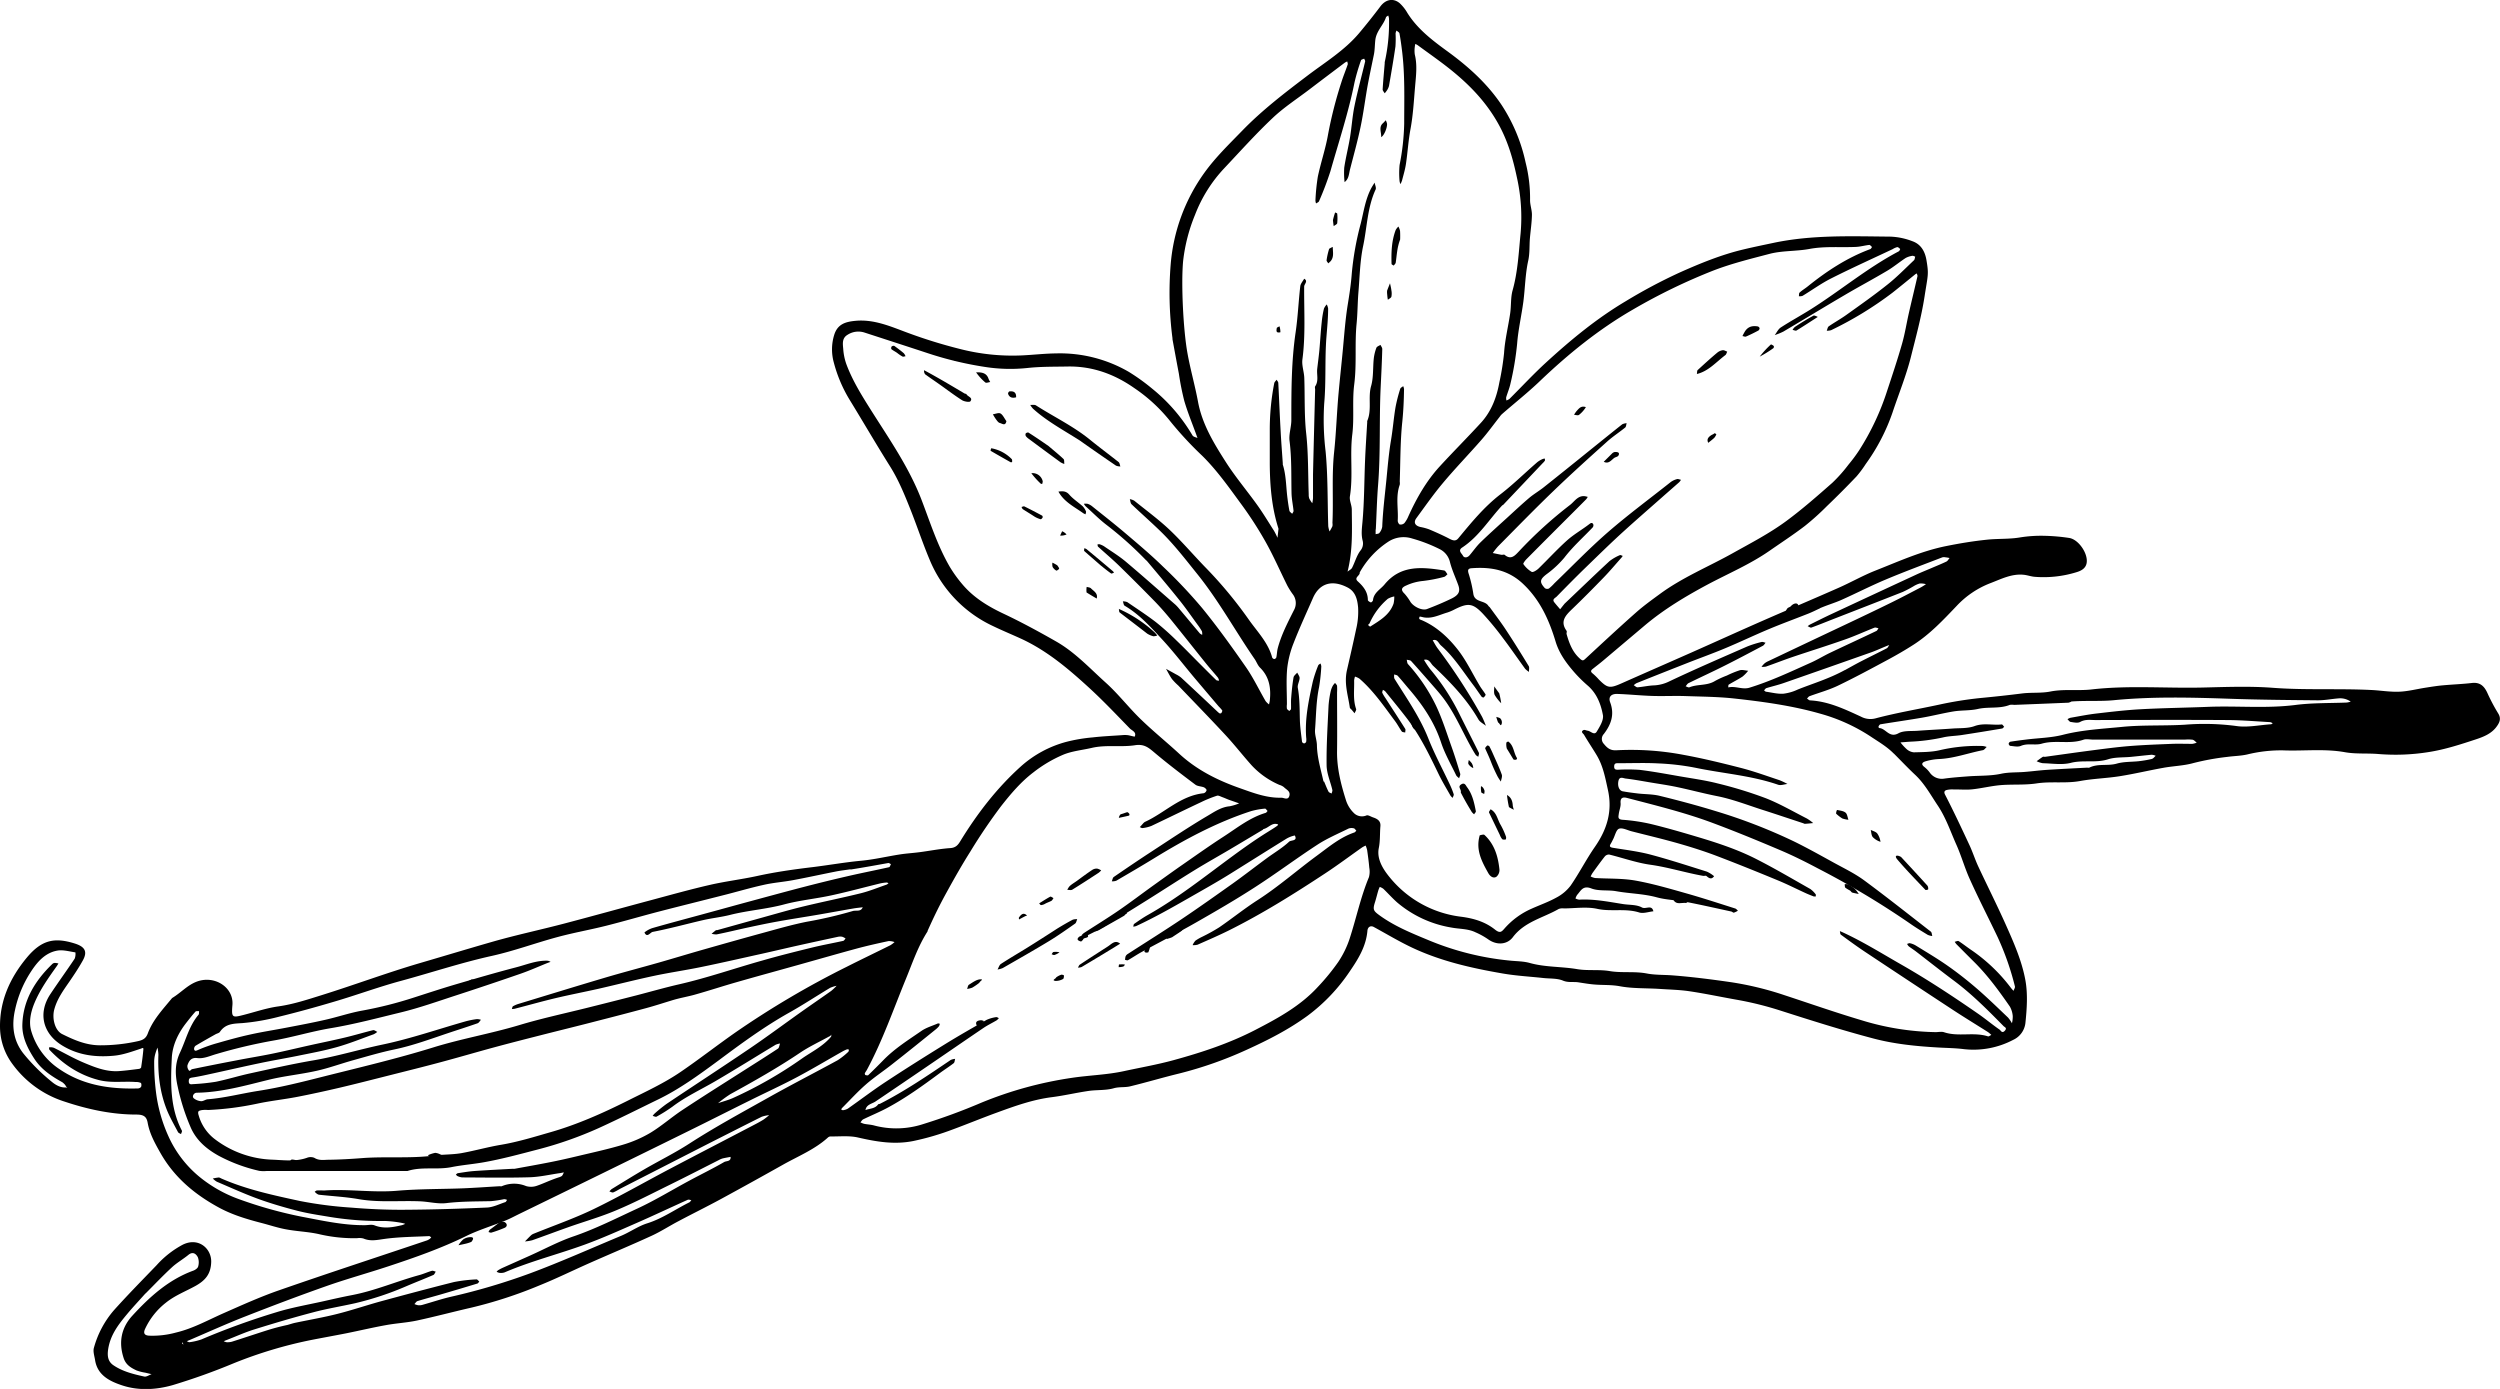 <svg xmlns="http://www.w3.org/2000/svg" xmlns:xlink="http://www.w3.org/1999/xlink" viewBox="0 0 1050.03 583.37"><defs><style>.cls-1{fill:none;}.cls-2{clip-path:url(#clip-path);}</style><clipPath id="clip-path" transform="translate(-0.22 -1)"><rect class="cls-1" width="1050.97" height="585.16"/></clipPath></defs><title>vanilla</title><g id="Layer_2" data-name="Layer 2"><g id="Layer_1-2" data-name="Layer 1"><g class="cls-2"><path d="M72.51,420.19c3.58-2.15,6.14-5.12,9.84-6.69,7.73-3.27,16.14,2.12,15.49,9.65-.45,5.34-.08,5.36,4.81,4.1s9.55-2.86,14.42-3.54c6.4-.9,12.45-2.93,18.52-4.82,13.67-4.28,27.12-9.3,40.86-13.34,10.27-3,20.53-6.11,30.82-9.06,9.8-2.8,19.8-4.92,29.66-7.51,12.3-3.23,24.55-6.65,36.83-9.93,8.2-2.2,16.38-4.49,24.65-6.39,6.56-1.51,13.27-2.31,19.85-3.74,7.62-1.67,15.3-2.76,23.06-3.69,6.9-.84,13.76-2.07,20.7-2.72,5.42-.51,10.77-1.8,16.17-2.64,2.73-.42,5.51-.58,8.26-.94,4.3-.56,8.58-1.43,12.9-1.72,2.17-.14,3.17-1.2,4.12-2.76,7.16-11.7,15.44-22.49,25.69-31.69a46.69,46.69,0,0,1,19-10.19,69.29,69.29,0,0,1,11.05-1.86c4.1-.47,8.23-.65,12.36-.94a11.48,11.48,0,0,1,2.27,0c1.06.14,2.94.76,3,.57.8-1.89-1.16-2.45-2.09-3.39-5.51-5.66-10.94-11.4-16.73-16.74-8.84-8.12-18-15.94-29.06-21-3.83-1.75-7.72-3.35-11.51-5.18a53,53,0,0,1-26.67-27.7c-3-7.09-5.41-14.44-8.27-21.62-2.44-6.13-4.94-12.23-8.49-17.88-5.81-9.25-11.29-18.69-17-28a58.51,58.51,0,0,1-6.57-15.5,20.63,20.63,0,0,1,.14-11.65c1.41-4.59,4.79-5.52,8.83-5.92,7.92-.78,15,2.42,22,5a210.12,210.12,0,0,0,21.75,6.75,88.63,88.63,0,0,0,26.16,2.77c4.87-.22,9.75-.81,14.63-.85a57.65,57.65,0,0,1,30.41,7.78,84.9,84.9,0,0,1,9.81,7.06A72.23,72.23,0,0,1,501,183.75a1.64,1.64,0,0,0,.65.63,13.44,13.44,0,0,0,1.54.56c-.16-.43-.33-.86-.48-1.29-1.72-4.75-3.66-9.44-5.08-14.28A113.25,113.25,0,0,1,495.37,158c-.91-4.79-1.79-9.58-2.67-14.38-.05-.28,0-.58-.07-.88a148.23,148.23,0,0,1-.72-30.57,76.47,76.47,0,0,1,14.22-38.68c4.66-6.46,10.32-11.92,15.81-17.57,8.43-8.7,18-16,27.63-23.3C556.92,27.07,564.93,22.17,571,15q4.65-5.53,9-11.31c2.19-2.91,5.34-3.65,8.1-1.35a17.2,17.2,0,0,1,3.24,4.1c4.1,6.53,10,11.13,16.11,15.6,8.85,6.39,17,13.52,23.26,22.75a71.34,71.34,0,0,1,10.28,24.45,61.36,61.36,0,0,1,1.88,15.63c-.06,2.15.82,4.31.78,6.45-.06,3.22-.56,6.43-.84,9.65s0,6.39-.75,9.67c-1.21,5.54-1.27,11.32-2,17-.78,5.86-2.14,11.67-2.61,17.55a124.08,124.08,0,0,1-2.85,17.07c-.42,1.91-1.21,3.74-1.77,5.63a4,4,0,0,0,.11,1.31,4.61,4.61,0,0,0,1.27-.65c5.17-5.14,10.12-10.5,15.5-15.41,10.39-9.51,21.2-18.43,33.44-25.69a222.63,222.63,0,0,1,22.4-11.92c8.69-3.88,17.56-7.53,26.89-9.75,4.15-1,8.33-1.85,12.52-2.74,16.31-3.47,32.86-2.8,49.36-2.65a28.44,28.44,0,0,1,9.17,1.94c3.51,1.25,5.23,4.2,5.86,7.9,1.05,6.2.62,6.11-.79,15.29-1.34,8.65-3.64,17-5.75,25.45-2,7.89-5.1,15.48-7.68,23.2a82.81,82.81,0,0,1-11.29,21.74,46.45,46.45,0,0,1-3.87,5.2q-6.1,6.41-12.48,12.52a107.78,107.78,0,0,1-9.29,8.34c-4.79,3.65-9.84,6.95-14.79,10.39-8.15,5.66-17.28,9.52-26,14.16-9.19,4.93-18.14,10.28-26.16,17q-8.78,7.41-17.54,14.81c-1.44,1.22-2.95,2.37-4.44,3.55-.81.63-1.18,1.15-.09,2a25,25,0,0,1,2.6,2.55c3.67,3.67,4.58,3.78,9.7,1.5,9.74-4.32,19.5-8.58,29.23-12.89s19.69-8.85,29.58-13.19c10.65-4.68,21.37-9.18,32-13.89,5.27-2.31,10.29-5.2,15.63-7.31,9.67-3.81,19.13-8.12,29.45-10.24,5.83-1.18,11.61-2.14,17.54-2.75,4.58-.47,9.24-.17,13.71-.93a56.22,56.22,0,0,1,10.57-.68,81.32,81.32,0,0,1,10.08.89c4,.59,8.13,6.71,7.34,10.65-.47,2.37-2.62,3.27-4.37,3.78a46.8,46.8,0,0,1-17.41,1.9c-1.56-.13-3.08-.7-4.64-.86-5.07-.51-9.46,1.8-14,3.53a38.18,38.18,0,0,0-14.23,9.64c-5.54,5.81-11.07,11.7-17.89,16.11-3.56,2.3-7.24,4.43-11,6.45-6.94,3.73-13.87,7.48-21,10.9-3.77,1.8-7.88,2.91-11.83,4.37-.42.16-.71.67-1.06,1,.43.26.85.74,1.29.76,7.71.4,14.5,3.67,21.32,6.8a8.43,8.43,0,0,0,6.36.7c8.67-2.29,17.55-3.78,26.34-5.67a155.9,155.9,0,0,1,17.52-2.82c5.81-.55,11.64-1.18,17.42-1.91,4-.51,8-.05,11.92-.81,5.79-1.15,11.63-.23,17.37-.89,15.49-1.77,31-.44,46.49-.79,9.85-.23,19.76-.64,29.56.1,13.84,1.05,27.67.24,41.47.93,4.1.2,8.25.95,12.37.68,3.42-.23,6.81-1.09,10.22-1.63,2.43-.38,4.85-.78,7.3-1,4.11-.38,8.26-.52,12.36-1,3.38-.37,5.13,1.31,6.44,4.15a78,78,0,0,0,4.53,8.58c1.46,2.31.56,4-.78,5.8-2.11,2.78-5.32,4.07-8.35,5.08-6.56,2.17-13.23,4.35-20,5.4a87.63,87.63,0,0,1-21,.84c-4.74-.42-9.55.06-14.18-.77-8.68-1.56-17.35-.43-26-.78A59.83,59.83,0,0,0,944,317.9c-2.69.6-5.51.62-8.26,1a105.31,105.31,0,0,0-14.36,2.62c-4,1.11-8.29,1.21-12.41,1.95-6.19,1.11-12.32,2.58-18.53,3.56-5.46.86-11.06,1-16.51,2-6.09,1.11-12.27.09-18.25,1-5.24.8-10.41.29-15.57.77-3.87.37-7.68,1.32-11.54,1.73-2.55.27-5.15,0-7.72.06a10.16,10.16,0,0,0-3.09.24c-.46.15-1.31.53-.6,1.91,3.61,7,6.94,14.1,10.26,21.23,1.36,2.92,2.33,6,3.69,8.94,3.8,8.14,7.85,16.16,11.52,24.37,3.38,7.56,6.78,15.26,8.27,23.39,1.07,5.88.63,12.15,0,18.15a8.88,8.88,0,0,1-5.1,6.93,35.81,35.81,0,0,1-20.57,3.92c-3.7-.47-7.35-.5-11-.71-9.15-.52-18.31-1.44-27.13-3.77-13.2-3.48-26.22-7.62-39.23-11.78a138.79,138.79,0,0,0-18.16-4.5c-6.63-1.17-13.22-2.58-19.88-3.57-4.22-.63-8.53-.7-12.81-1-5.48-.34-11.06-.1-16.42-1.1-3.73-.7-7.36-.42-11-.76-2.16-.19-4.3-.56-6.44-.89s-4.24.23-6.52-.74c-2.45-1-5.44-.77-8.19-1.07-5.67-.62-11.39-.92-17-1.89-13.12-2.26-26.11-5.19-38.23-10.92-5.46-2.58-10.67-5.73-16-8.63-1.27-.69-2.52-.09-2.67,1.6-.55,6.51-3.85,11.85-7.38,17a75.49,75.49,0,0,1-17.65,18.61c-8,5.86-16.64,10.25-25.53,14.3a163.57,163.57,0,0,1-28.59,10.06c-6.86,1.67-13.64,3.7-20.51,5.37-2.23.54-4.56.13-6.93.81-3.33.95-7,.61-10.5,1.11-5.1.74-10.16,1.94-15.27,2.6-8.1,1-15.68,3.73-23.26,6.5-6.18,2.25-12.28,4.76-18.46,7.05a110.17,110.17,0,0,1-16.65,4.89c-8,1.61-15.53.29-23.26-1.48-3.72-.85-7.76-.37-11.65-.44a2,2,0,0,0-1.11.6c-5.48,4.9-12.26,7.65-18.57,11.19q-13.1,7.37-26.28,14.54c-5.81,3.15-11.75,6.07-17.58,9.17-3.86,2-7.56,4.44-11.52,6.25-8.53,3.92-17.2,7.53-25.79,11.34-7.18,3.17-14.23,6.66-21.51,9.58a185.2,185.2,0,0,1-28.47,9.26c-7.61,1.74-15.14,3.76-22.77,5.4-4.24.9-8.61,1.12-12.87,1.9-5.62,1-11.18,2.33-16.76,3.45-5.06,1-10.13,1.9-15.19,2.9a183.92,183.92,0,0,0-31.95,9.62,266.58,266.58,0,0,1-25.73,9.23c-6.94,2-14.45,2.43-21.39.09-5-1.67-10.28-4.16-11.27-10.6-.27-1.72-.94-3.62-.48-5.17A40.39,40.39,0,0,1,48,551.4c5.81-6.49,11.94-12.7,18-19a39.8,39.8,0,0,1,11-8.63c6.62-3.24,12,1.65,11.93,7.13-.09,5.26-2.55,7.94-6.6,10.2-4.21,2.33-8.69,4-12.56,7.15A29.92,29.92,0,0,0,61.23,559c-.92,1.92-.42,2.89,1.67,3a37.14,37.14,0,0,0,11.26-1.32c7.06-1.68,13.32-5.18,19.87-8.08,7.69-3.39,15.38-6.87,23.3-9.63,20.68-7.21,41.51-14,62.27-21a5.14,5.14,0,0,0,1.1-.61,4.44,4.44,0,0,0,.65-.65c-.3-.18-.61-.55-.91-.53-6.23.31-12.5.32-18.65,1.17-3.08.42-5.92,1.13-8.93-.16a6.61,6.61,0,0,0-2.68-.13,64.85,64.85,0,0,1-16.1-1.73c-4.5-1-9.2-1.13-13.77-2-3.46-.63-6.83-1.78-10.25-2.66-6.14-1.59-12.23-3.41-17.81-6.43-10.14-5.49-18.77-12.63-24.61-22.91-2.32-4.11-4.57-8.09-5.41-12.8-.47-2.63-1.8-3.39-4.72-3.4-10.49,0-20.61-2.24-30.47-5.54A43.24,43.24,0,0,1,5.47,447.93,26.45,26.45,0,0,1,.23,432.78C0,421.26,4.52,411.63,11.44,403.26c6.25-7.53,11.69-8.66,20.26-5.95,4.08,1.31,5.47,3.29,3.24,7.21-1.67,3-3.57,5.84-5.49,8.65-2.58,3.75-5.27,7.37-6.46,11.91-.95,3.61.23,8.68,3.32,10.24,5,2.48,10,4.68,15.8,4.72a72.13,72.13,0,0,0,16.1-1.75c2.18-.49,3.34-1.22,4.1-3.26,2.11-5.68,6.22-10,10.2-14.84m275.92,16.16c-4.08,2.26-8.34,4.23-12.18,6.82-9.43,6.34-19.28,11.91-29.22,17.36a49.3,49.3,0,0,0-5.23,3.83c2.06-.71,4.19-1.27,6.19-2.14a175.65,175.65,0,0,0,29.39-16.85c4-2.74,8.52-4.93,11.95-9,0-.28.05-.56.07-.84a1.85,1.85,0,0,1-1,.84M27.7,457.75l.85.07a1.81,1.81,0,0,1-.85-1,7,7,0,0,0-1.3-1.26c-4.56-2.55-8.82-5.33-11.79-9.91-2.85-4.41-5.15-9.08-5-14.28C9.89,421.18,14.88,413,22,406.08a2.05,2.05,0,0,1,1.08-.65,6.65,6.65,0,0,1,1.69.25c-.21.32-.41.65-.63,1-3.55,5-7.07,9.9-9.47,15.66-1.61,3.9-2.38,8-1.36,11.58A29,29,0,0,0,25.12,450c10,6.87,21.26,8.48,33,8.16a1.71,1.71,0,0,0,1.36-.68c.21-.47.17-1.47-.13-1.65a4.79,4.79,0,0,0-2.11-.37c-5.17-.39-10.36.51-15.56-.84C33.42,452.5,26.78,448,21,441.93c-.19-.2-.14-.63-.2-1a5.26,5.26,0,0,1,.89-.06,4,4,0,0,1,1.25.26c4.27,2.13,8.43,4.54,12.83,6.36,4.61,1.93,9.35,3.77,14.52,3.38,2.76-.21,5.52-.57,8.27-.92.34,0,.9-.37.94-.63.37-2.45.7-4.91.92-7.36.11-1.19-.26-.76-1.16-.47-3.62,1.19-7.3,2.55-11.06,2.91-7.61.73-15-.09-21.84-4.27-8.19-5-10.27-13.6-5-21.57,3.32-5,6.88-9.89,10.22-14.9a5.4,5.4,0,0,0,.31-2.65c-2.54-.37-5.19-1.17-7.62-.74-5.07.91-8.38,4.73-11,8.76A47.36,47.36,0,0,0,6.57,425C5,431.85,5.84,438.08,10,443.42a80.18,80.18,0,0,0,11.83,11.83c1.42,1.21,3.53,2.61,5.92,2.5M566.33,241c.6-.5,1.45-.88,1.78-1.52,1.21-2.38,1.91-5.09,3.47-7.17a4.68,4.68,0,0,0,1-4.11c-.72-2.69-.35-5.2-.11-7.93.78-8.63.74-17.34,1.1-26,.22-5.33.59-10.67.9-16a1.73,1.73,0,0,1,0-.46c2.05-4.73.23-9.87,1.66-14.77,1-3.6.69-7.6,1.09-11.41a18.78,18.78,0,0,1,1.1-4.55c.21-.55,1.12-.83,1.71-1.23.27.58.77,1.17.76,1.75-.14,5.34-.41,10.7-.67,16-.66,13.66,0,27.37-1.08,41-.49,6.09-.63,12.2-.94,18.3,0,.28-.09.57-.1.86,0,.54,0,1.08,0,1.62.54-.17,1.3-.16,1.56-.52a5.43,5.43,0,0,0,1.22-2.65c.26-6.61,1.1-13.16,1.75-19.74.54-5.54,1-11.06,1.92-16.54.78-4.58,1.13-9.23,1.89-13.8a65.08,65.08,0,0,1,2-7.83c.13-.45.81-.75,1.24-1.11a4.5,4.5,0,0,1,.35,1.21c-.06,4.6-.26,9.15-.73,13.76-.87,8.31-.77,16.73-1.07,25.1a4.34,4.34,0,0,1,0,1.35c-1.8,5-.52,10.08-.85,15.12,0,.53.47,1.47.86,1.56a2.3,2.3,0,0,0,1.94-.58,11.76,11.76,0,0,0,1.7-2.92c3.44-7.58,7.52-14.77,13.18-20.93s11.63-12.14,17.31-18.33c4.34-4.75,6.55-10.61,7.68-16.83a109.12,109.12,0,0,0,2-12.43c.35-5.58,1.75-11.08,2.56-16.64.47-3.19.17-6.55,1-9.61,2.22-7.87,2.59-16,3.38-24a76.58,76.58,0,0,0-1.53-23.38c-1.56-7.41-3.53-14.44-7.08-21.24-5.09-9.73-12.32-17.35-20.69-24.08-4.5-3.62-9.26-6.91-13.91-10.33a8.23,8.23,0,0,0-1-.55,8,8,0,0,0-.23,1.26,11.65,11.65,0,0,0,0,3.18c1.1,4.48.52,8.86.13,13.39-.52,6-.83,12-1.93,17.91-.91,4.85-1.19,9.82-1.92,14.7-.36,2.39-1.07,4.7-1.66,7a10.14,10.14,0,0,1-.63,1.44,4,4,0,0,1-.38-1.2,36.1,36.1,0,0,1,0-6.82A98.64,98.64,0,0,0,590,52.89c0-10.2.36-20.41-.91-30.58-.3-2.44-.63-4.88-1.08-7.29-.09-.46-.82-.8-1.25-1.19a4.58,4.58,0,0,0-.38,1.21,47.13,47.13,0,0,1-.05,5.45c-.8,5.56-1.76,11.09-2.72,16.63a6.7,6.7,0,0,1-.89,1.9,12.66,12.66,0,0,1-.91,1.17c-.3-.55-.89-1.11-.86-1.64.22-3.68.57-7.35.87-11a3.38,3.38,0,0,1,0-.45,75.09,75.09,0,0,0,1.8-18.36,5,5,0,0,0-.34-1.23c-.32.26-.83.46-.94.78-1.09,3.35-4.05,5.68-4.48,9.61-.22,2-.19,4.07-.59,6.05-.92,4.49-1.9,9-2.71,13.44-1,5.67-1.72,11.4-2.9,17-1.26,6-2.9,11.84-4.41,17.75-.48,1.89-.47,4-2.29,5.35a33.7,33.7,0,0,1-.14-6.1c.63-4.23,1.71-8.4,2.41-12.62.74-4.44,1-9,1.91-13.34,1.28-6.25,3-12.42,4.46-18.63.08-.34-.27-.78-.42-1.17-.45.23-1.21.36-1.32.71a85.08,85.08,0,0,0-2.74,9.33c-2.54,12.65-6.6,24.87-10.11,37.25a130.57,130.57,0,0,1-4.78,12.59c-.16.42-.82.64-1.25.95a4.3,4.3,0,0,1-.26-1.24,86,86,0,0,1,1-10c1.26-6,3.27-11.77,4.3-17.76a177.36,177.36,0,0,1,5.57-21.84c.79-2.55,1.83-5,2.68-7.54.12-.36-.11-.84-.19-1.27a6.12,6.12,0,0,0-1,.5q-7.47,5.61-14.91,11.27c-5.18,3.95-10.73,7.53-15.44,12-7.1,6.71-13.63,14-20.34,21.12a59.73,59.73,0,0,0-12.23,19.5,72.1,72.1,0,0,0-5,19.31c-.92,9.61.05,29.15,1.81,38.84,1.23,6.86,3.17,13.59,4.44,20.44,1.79,9.57,6.79,17.63,11.87,25.58,4,6.2,8.77,11.83,13.06,17.83,2.48,3.47,4.67,7.15,7,10.77a29.12,29.12,0,0,1,1.44,2.91l.39-3.48a1.14,1.14,0,0,0,0-.45c-2.83-8.85-3.57-18-3.63-27.17,0-5,0-10,0-15a102.18,102.18,0,0,1,1.87-18.81c.1-.55.68-1,1-1.48.25.45.69.89.71,1.36.35,6.85.61,13.7,1,20.56.23,4.42.59,8.85.89,13.28a2.24,2.24,0,0,0,0,.45c1.33,4.2,1.35,8.58,1.82,12.91.25,2.15.54,4.31.95,6.44.1.5.77.89,1.17,1.32.2-.42.61-.87.57-1.27-.24-2.47-.78-4.91-.84-7.38-.16-7.31.1-14.63-.83-21.94-.37-2.82.74-5.8.75-8.71,0-12.38,0-24.74,1.81-37,.93-6.37,1.2-12.85,1.94-19.26.12-1.1,1.06-2.11,1.64-3.18,1.79,1,0,2.23,0,3.3-.08,10.19.62,20.41-.74,30.6-.33,2.51.7,5.19.79,7.8.28,7.77-.05,15.53.8,23.32.93,8.45.75,17,1.06,25.56a4.87,4.87,0,0,0,.22,1.72,12.85,12.85,0,0,0,1.27,2,15.77,15.77,0,0,0,.31-2.14c0-3.34,0-6.68,0-10,.27-11.86.59-23.73.89-35.6,0-.45-.18-1,0-1.34,1.6-2.33.6-4.92.88-7.38s.66-5.21.9-7.83c.36-4,.57-7.94,1-11.9a41.3,41.3,0,0,1,.92-5.54,6,6,0,0,1,1.18-1.77,5.52,5.52,0,0,1,.58,1.73c0,4-.4,8-.71,11.93-.72,9.25-.11,18.54-.93,27.85a110.21,110.21,0,0,0,.57,20.11c1,10.43.78,21,1.12,31.48a10.71,10.71,0,0,0,.55,2.25,20.72,20.72,0,0,0,1.21-2.22,4.38,4.38,0,0,0,0-1.36c.46-9.88-.34-19.76.7-29.69.89-8.34,1.13-16.79,1.91-25.18.56-6.13,1.24-12.25,1.81-18.37s1-12,1.92-17.91c.75-4.58,1.47-9.19,1.8-13.81a122.8,122.8,0,0,1,3.75-20.79c1.25-5,1.95-10.3,4.49-15,.41-.75.89-1.45,1.33-2.19.17,1,.77,2.16.42,2.9-3.47,7.54-3.57,15.83-5.24,23.75-1.35,6.42-1.43,13.12-2,19.7-.33,4.27-.32,8.55-.74,12.85-.84,8.47.1,17-1,25.57-.89,6.94.05,14-.81,21-1.07,8.58.39,17.35-1,26-.28,1.74.78,3.68.79,5.53.06,8.43.5,16.92-1.78,26.1M389.82,392.19c-4,6.19-6.32,13.14-9.08,19.88-5.27,12.84-9.81,26-16.4,38.26-.27.5-.66.95-.88,1.47-.08.19.1.69.27.74.37.12,1,.23,1.2,0q3.24-3.12,6.4-6.36c4.71-4.81,10.4-8.39,15.89-12.17,2-1.4,4.57-2.13,6.88-3.14.22-.09.57.07.85.11a2.86,2.86,0,0,1-.32,1,8.67,8.67,0,0,1-1.28,1.29c-6,4.85-12,9.7-18.11,14.48-3.75,3-7.77,5.62-11.36,8.76s-6.66,6.56-10,9.88a2.93,2.93,0,0,0-.35.63c.26.1.55.33.78.28a5.62,5.62,0,0,0,2-.65c5.3-3.72,10.45-7.65,15.85-11.21,8.19-5.4,16.5-10.62,24.84-15.78,5.78-3.57,11.68-6.94,17.59-10.29a14.6,14.6,0,0,1,4-1.16c.35-.08.78.26,1.17.41a5,5,0,0,1-.95.94c-1.82,1.08-3.75,2-5.5,3.18-8.06,5.46-16.08,11-24.12,16.47q-10.63,7.26-21.3,14.46c-1.54,1-3.77,1.23-4.16,3.57,1.82-.68,4-.54,5.32-2.38.13-.18.54-.14.79-.26,10.41-5.3,20-11.85,29.69-18.4a5.41,5.41,0,0,1,1.86-.46c-.19.62-.19,1.5-.62,1.82-1.92,1.5-4,2.79-5.95,4.25-7,5.19-14.09,10.3-21.78,14.44-3.33,1.8-6.85,3.23-10.25,4.88-.49.25-.79.84-1.18,1.27a8.22,8.22,0,0,0,1.55.62c1.42.28,2.88.32,4.26.71a36.25,36.25,0,0,0,20.42-.56,252.56,252.56,0,0,0,24.49-9,161.49,161.49,0,0,1,37.94-10.44c7.31-1.11,14.78-1.26,22.05-2.85,6.95-1.51,14-2.73,20.84-4.61,11.79-3.23,23.39-7.05,34.3-12.69,9.48-4.9,18.84-10,26.21-18a91.42,91.42,0,0,0,8.63-10.54,40.08,40.08,0,0,0,4.79-9.82c2.79-8.57,4.62-17.44,8.1-25.8a9,9,0,0,0,.14-4c-.2-2.46-.55-4.92-.89-7.36a11.86,11.86,0,0,0-.63-1.91,12.36,12.36,0,0,0-1.49.78c-5.17,3.63-10.23,7.43-15.51,10.9-13,8.57-26.22,16.84-40.17,23.82-4.39,2.19-8.89,4.13-13.39,6.12a6.38,6.38,0,0,1-2.12.2,6.64,6.64,0,0,1,1.21-1.9,21.41,21.41,0,0,1,2.93-1.67,75.93,75.93,0,0,0,7-3.88c5.46-3.74,10.63-7.92,16.19-11.49,8.78-5.65,16.6-12.57,25-18.73,4.94-3.63,9.64-7.62,15.58-9.64.33-.11.57-.49.86-.75-.35-.35-.65-.92-1.05-1a3.68,3.68,0,0,0-2.21.09c-4.41,2.17-9,4.12-13.1,6.79-8.87,5.78-17.37,12.15-26.28,17.89-8.08,5.22-16.42,10.06-24.78,14.83-7.45,4.26-15.11,8.17-22.65,12.28-2,1.09-3.87,2.37-5.84,3.5-.29.16-.8-.06-1.21-.1a5.44,5.44,0,0,1,.21-1.53,2.41,2.41,0,0,1,.94-1c7.54-4.88,15.15-9.62,22.6-14.62,7.26-4.87,14.4-9.95,21.52-15,4.82-3.45,9.49-7.09,14.27-10.6,3.13-2.3,6.54-4.29,9.34-6.92.8-.75,3.71-.16,2.39-2.61a11.77,11.77,0,0,0-3.57,1.39c-7.86,4.86-15.66,9.79-23.5,14.68-5.75,3.59-11.68,6.89-17.56,10.26-7.23,4.14-14.45,8.21-22,11.72a5.48,5.48,0,0,1-1.23.25c.13-.4.13-1,.4-1.17,1.88-1.31,3.74-2.62,5.73-3.74,12.42-7,23.55-15.85,35-24.28,4.85-3.57,9.76-7.08,14.86-10.27,4.46-2.78,5.34-3.31,4.65-3.55-2.38-.81-3.82,1.55-5.87,2-.13,0-.2.23-.33.31-4.74,2.83-9.47,5.67-14.23,8.48s-9.81,5.63-14.62,8.6c-6.66,4.1-13.21,8.38-19.84,12.53-5.77,3.61-11.55,7.22-17.39,10.72-2.77,1.67-5.69,3.1-8.59,4.53-.36.19-1-.27-1.57-.43a7.3,7.3,0,0,1,1-1c4.89-3.18,9.88-6.23,14.69-9.53s9.34-6.75,14-10.11c4.2-3,8.4-6.05,12.65-9,5.76-4,11.48-8.07,17.37-11.88,5.69-3.67,11-8,17.7-10,.33-.1.55-.52.83-.79-.36-.33-.76-1-1.07-1a31.66,31.66,0,0,0-5.92,1.07c-14.54,4.73-27.9,11.94-40.88,19.91-5.19,3.18-10.45,6.25-15.7,9.31a5,5,0,0,1-1.87.25c.27-.63.36-1.51.84-1.84,5.18-3.56,10.38-7.09,15.64-10.52,7.88-5.14,15.68-10.39,23.76-15.16,2.83-1.66,5.71-3.69,9.25-4a20.4,20.4,0,0,0,4-1.22c-1.4-.49-2.81-1-4.21-1.47-.92-.34-1.8-.77-2.73-1.1s-1.74-.86-2.4-.64a50.65,50.65,0,0,0-6.62,2.68c-7,3.29-13.91,6.69-20.9,10a14.62,14.62,0,0,1-3.7.9c-.36.07-.78-.26-1.18-.4l.61-.65c.53-.54,1-1.28,1.63-1.58,8.28-3.8,14.93-11,24.61-12a1.8,1.8,0,0,0,1.2-1.25c.05-.37-.62-1-1.11-1.23-1.17-.46-2.67-.41-3.61-1.13-5.81-4.38-11.61-8.77-17.16-13.46-2.46-2.07-4.3-3.68-8.13-3.1-6,.93-12.19-.29-18.23,1.13-4,.93-8.26,1.31-12,2.87a55.49,55.49,0,0,0-12.46,7.38c-5.28,4-9.49,9-13.48,14.06a230.32,230.32,0,0,0-13,19.17c-3.47,5.48-6.68,11.16-9.82,16.86-2.86,5.16-5.49,10.46-8.22,16.62m241.57-179c-5.64,6-9.93,13.25-17,17.89-1.93,1.27-.12,2.52.28,3.34.55,1.17,2,.95,2.89-.15,1.52-1.78,2.86-3.75,4.54-5.38,3.64-3.53,7.43-6.91,11.18-10.32,3.07-2.81,6.12-5.66,9.29-8.36,1.87-1.57,4-2.81,5.93-4.32q9.6-7.63,19.13-15.35c4.67-3.75,9.31-7.52,14-11.23a4.84,4.84,0,0,1,1.85-.46c-.2.62-.2,1.48-.62,1.83-2.47,2-5.18,3.74-7.55,5.87-7.54,6.78-15.09,13.57-22.4,20.61-8,7.68-15.7,15.62-23.5,23.48a32,32,0,0,0-2.15,2.74c1.21.25,2.4.52,3.61.74.45.07,1.08-.19,1.34,0,2.68,2.28,4.3.38,6-1.41a177.77,177.77,0,0,1,21.51-19.54c1.83-1.39,3.25-4,6.18-3.66a10.62,10.62,0,0,1,1.24.29,6.37,6.37,0,0,1-.65,1q-3.53,3.57-7.07,7.09c-6,6-12,12-18,18.05-.6.6-1.5,1.85-1.33,2.06a11.25,11.25,0,0,0,3.49,3.29c.6.31,2.14-.68,2.91-1.42,4-3.9,7.82-8.08,12-11.83,2.88-2.56,6.32-4.49,9.39-6.87.85-.65,1.24-.5,1.6.19a1.46,1.46,0,0,1-.26,1.26c-4,4.21-8.34,8.06-11.92,12.72a42,42,0,0,1-7.54,7c-2.69,2.11-3,3.2-.62,5.8a1.74,1.74,0,0,0,1.7.14,19.09,19.09,0,0,0,2.3-2.2c7.48-7.19,14.7-14.7,22.53-21.5,8.46-7.34,17.49-14,26.31-21a7.84,7.84,0,0,1,2.66-1.25c.48-.14,1.1.19,1.66.3a5.76,5.76,0,0,1-.74,1c-2.44,2.17-4.9,4.29-7.33,6.45-5.34,4.72-10.72,9.39-16,14.18S671.76,234,666.59,239c-4.25,4.11-8.4,8.33-12.54,12.56-.62.63-2.09,1.13-.94,2.5.79,1,1.59,1.89,2.39,2.84.58-.73,1.15-1.46,1.74-2.19a2.46,2.46,0,0,1,.31-.33c6.21-5.9,12.37-11.85,18.65-17.67a19.15,19.15,0,0,1,4.38-2.54c.28-.14.8.2,1.21.32a7,7,0,0,1-.46.65c-2.46,2.76-4.84,5.62-7.42,8.29-4.43,4.58-8.91,9.11-13.51,13.52-2.71,2.61-5,5.11-2.2,9,.22.3-.08.92,0,1.34,1.11,3.89,2.47,7.61,5.68,10.42,1.08,1,1.44.71,2.32-.11,7-6.48,14-13,21.12-19.3,3.15-2.79,6.58-5.27,10-7.77,9.49-7,20.44-11.47,30.67-17.19,7.69-4.3,15.44-8.3,22.6-13.58,6.75-5,13-10.5,19.25-16a61.69,61.69,0,0,0,6.78-7.63,63.57,63.57,0,0,0,4.41-5.92,106.71,106.71,0,0,0,11.83-25.13c2.17-6.55,4.35-13.09,6.25-19.72,1.21-4.24,1.89-8.63,2.87-12.93,1.17-5.13,2.42-10.23,3.59-15.36.09-.37-.17-.81-.27-1.22a3.5,3.5,0,0,0-.63.35c-3.19,2.57-6.34,5.18-9.55,7.71a150.13,150.13,0,0,1-25.78,15.76,5.65,5.65,0,0,1-1.87.24c.28-.62.37-1.5.84-1.84,2.45-1.69,5.08-3.14,7.51-4.89,5.75-4.11,11.54-8.18,17.07-12.59,4-3.15,7.52-6.8,11.21-10.27.36-.33.36-1,.53-1.53-.4-.12-.85-.42-1.21-.34a8.38,8.38,0,0,0-2.8.91c-2.63,1.72-5.07,3.78-7.78,5.38-5.83,3.47-11.81,6.65-17.66,10.09-8.67,5.08-17.25,10.32-25.91,15.43a26.28,26.28,0,0,1-3.63,1.48c.83-1.1,1.45-2.51,2.55-3.21,4.15-2.69,8.52-5.06,12.72-7.71,12.41-7.85,23.74-17.38,36.81-24.25.3-.16.65-.89.57-1-.34-.35-.86-.83-1.25-.77a7.12,7.12,0,0,0-1.9.85c-8.63,4.08-17.32,8-25.84,12.3-4.16,2.1-8,4.9-12,7.32a3.78,3.78,0,0,1-1.53.16c.08-.51,0-1.25.28-1.52,1.07-1,2.32-1.71,3.44-2.62,8-6.44,16.55-12.06,26.27-15.66.31-.12.5-.58.74-.89-.39-.3-.81-.9-1.16-.87-1.86.2-3.68.74-5.54.83-6.55.32-13.1-.37-19.66.87-5.42,1-11.17.66-16.48,2-7.87,2.07-15.78,4-23.48,6.93A246,246,0,0,0,686,131.06c-14.37,8.31-27.06,18.6-39,30-5.11,4.89-10.69,9.29-16,13.93a7.94,7.94,0,0,0-.94,1.13c-2.53,3.21-4.91,6.52-7.59,9.59-5.38,6.16-11.06,12-16.33,18.31-3.9,4.65-7.38,9.65-11,14.57-1.33,1.81-.6,3.22,1.65,3.75a22.74,22.74,0,0,1,3.69,1c2.84,1.2,5.67,2.46,8.4,3.88,1.41.73,2.67,1.3,3.84-.12,5.48-6.61,10.87-13.24,17.77-18.54,5.39-4.16,10.27-9,15.41-13.44a10.38,10.38,0,0,1,2.19-1.3,4.13,4.13,0,0,1,.95-.23c0,.29.18.64.06.86a4.85,4.85,0,0,1-.85,1l-16.86,17.79M795.61,317.5c-2.86-2.92-6.36-4.92-9.73-7.18a74.92,74.92,0,0,0-21.07-9.55c-11.89-3.41-24.19-5.08-36.46-6.42-6.8-.73-13.69-.75-20.54-1-4.55-.13-9.1.1-13.65-.05-4.88-.16-9.75-.67-14.64-.84-2.6-.09-3.87,1.26-3,3.55,1.88,5.08.43,9.21-2.66,13.26a3,3,0,0,0,0,4.17c1.62,2,2.94,2.82,5.33,2.68A117.37,117.37,0,0,1,707.07,318c8.24,1.5,16.4,3.49,24.52,5.58,5.43,1.41,10.73,3.35,16.08,5.12a30.13,30.13,0,0,1,3.3,1.58c-1.32.13-2.78.71-3.92.32-11.29-3.9-23.2-4.71-34.78-7.14a103.24,103.24,0,0,0-15.61-1.82c-5.59-.31-11.22-.06-16.83-.09-1,0-1.63.09-1.64,1.42s.79,1.33,1.72,1.32a72.5,72.5,0,0,1,9.09.07c5.57.69,11.09,1.72,16.62,2.68,5.37.94,10.78,1.67,16,3a174,174,0,0,1,20.17,6.19c6,2.35,11.61,5.64,17.37,8.57a19.18,19.18,0,0,1,2.62,1.9c-1.17.12-2.33.25-3.5.32-.25,0-.51-.2-.78-.28-5.87-1.93-11.73-3.91-17.63-5.79-6.16-2-12.25-4.35-18.57-5.59-5.6-1.11-11.1-2.6-16.66-3.77-3.51-.75-7.07-1.26-10.62-1.85s-7.37-1.31-11.08-1.75c-.9-.11-2.48-1-2.93.9-.51,2.15.24,4.18,1.77,4.47,2.13.39,4.29.67,6.45.92,3.05.35,6.2.26,9.15,1,7.82,1.91,15.61,4,23.29,6.35a229.46,229.46,0,0,1,32.94,12.73c5.69,2.78,11.22,5.89,16.77,8.94,4.34,2.39,8.85,4.55,12.81,7.46,9.48,7,18.68,14.3,28,21.54.42.33.42,1.21.61,1.84a6.5,6.5,0,0,1-1.87-.47c-2.55-1.55-5.11-3.1-7.55-4.82a353.83,353.83,0,0,0-38.66-23.13c-5.2-2.76-10.5-5.4-15.91-7.69-9.55-4.06-19.14-8-28.86-11.61-11.52-4.25-23.46-7.17-35.33-10.27-1.49-.39-2.94-.33-2.73,2.13.14,1.51-.59,3.08-.77,4.64-.14,1.09-.55,2.22,1.52,2.39a77.69,77.69,0,0,1,12,1.79c6.58,1.6,13.09,3.49,19.59,5.43,8.34,2.49,16.63,5.22,24.41,9.16s15.33,8.4,22.93,12.7a10.21,10.21,0,0,1,2.26,2.24c.15.17,0,.57.06.87a2.65,2.65,0,0,1-.93,0c-1-.39-2.09-.81-3.11-1.27-4-1.82-7.83-3.78-11.85-5.44-8.54-3.53-17.12-7-25.76-10.29-5.26-2-10.63-3.69-16-5.23-6.53-1.87-13.14-3.42-19.72-5.11-1.79-.46-3.86-1.6-5.3-1.08-1.2.45-1.67,2.88-2.47,4.42-.33.63-.62,1.28-1,1.88-.66,1.09-.36,1.49.9,1.7,5.24.86,10.55,1.49,15.66,2.83,8,2.12,15.93,4.72,23.85,7.2a13,13,0,0,1,3,1.91c-1.12,1.54-2.13.85-3.23-.09-.26-.23-.89,0-1.33-.05-7.45-1.32-14.67-3.62-22.21-4.68-5.85-.82-11.51-2.87-17.28-4.28a2.29,2.29,0,0,0-1.83.77c-1.8,2.27-3.48,4.62-5.17,6.95a12.58,12.58,0,0,0-.8,1.49,7.06,7.06,0,0,0,1.87.65c5.63.34,11.37.09,16.88,1.06,7.22,1.29,14.33,3.37,21.41,5.38,6.9,1.95,13.72,4.19,20.56,6.36.44.13.76.61,1.14.92a7.45,7.45,0,0,1-1.68.82c-.32.07-.73-.39-1.14-.48-6.26-1.35-12.51-2.78-18.81-4-4.11-.78-8.39-.85-12.41-1.94-5.63-1.54-11.42-1.56-17.1-2.58-3.45-.62-7.29.06-10.45-1.17-3.57-1.37-4.37,1-5.93,2.7a5.59,5.59,0,0,0-.71,1.52,4.48,4.48,0,0,0,1.54.5c6.22-.35,12.28.88,18.36,1.84,2.72.43,5.76.19,8,1.43,1.63.89,4.16-1.35,4.82,1.62-2,.2-4.23,1.05-6,.48-5.76-1.81-11.69-.24-17.52-1.5-4.49-1-9.36-.21-14.06-.19a4.66,4.66,0,0,0-2.17.22c-6.53,3.76-14.35,5.32-19.26,11.84-2.38,3.16-6.79,3.57-10.52.82a31,31,0,0,0-5.18-2.85c-3.2-1.56-6.75-1.35-10.13-2A47,47,0,0,1,587,380c-2-1.78-3.83-3.83-5.77-5.71a6.38,6.38,0,0,0-1.49-.78,13.4,13.4,0,0,0-.61,1.47c-.48,1.63-.87,3.28-1.38,4.9-1,3.15-.74,3.67,1.91,5.59,6.23,4.52,13.26,7.39,20.3,10.31a118.21,118.21,0,0,0,34.62,8.7c2.75.27,5.61.25,8.24,1,6.51,1.81,13.25,1.44,19.83,2.57,4.49.76,9.12.05,13.74.83,5.07.84,10.35,0,15.54,1,3.43.66,7,.51,10.53.77,8.32.63,16.55,1.69,24.79,2.88a133.16,133.16,0,0,1,22.35,5.42c10.81,3.55,21.57,7.32,32.47,10.56a112,112,0,0,0,31.12,5c1.22,0,2.54-.32,3.62.06,6,2,12.39-.23,18.39,1.72.36.12.93-.4,1.4-.62a15.25,15.25,0,0,0-1.38-1.17c-4.93-3.12-9.9-6.15-14.78-9.35Q802,413.05,783.61,400.82c-3.46-2.3-6.83-4.77-10.19-7.23-.34-.25-.3-1-.44-1.52.43.19.87.37,1.3.57,8.47,3.91,16.37,8.85,24.47,13.47,11.14,6.37,21.81,13.41,32.35,20.71,3.09,2.15,6,4.59,9.07,6.71.3.2.94,1.67,2.08.41s-.11-1.5-.55-2c-6.59-6.7-13.21-13.37-20.76-19-5.35-4-10.59-8.14-15.88-12.22-1-.78-2.13-1.48-3.15-2.26a4.31,4.31,0,0,1-.7-1c.41-.11.86-.38,1.22-.29a8,8,0,0,1,2.36.91c4.46,2.76,9,5.43,13.32,8.45s8.41,6.24,12.37,9.65c4.53,3.91,8.81,8.1,13.15,12.22a13.89,13.89,0,0,1,1.63,2.38,11.67,11.67,0,0,0,.34-3,9.72,9.72,0,0,0-1.21-4c-4.58-6.62-9.32-13.12-15.07-18.81-2.48-2.46-4.93-4.93-7.39-7.41a7.44,7.44,0,0,1-.71-1c.56-.11,1.3-.5,1.65-.28,1.7,1.07,3.28,2.34,4.94,3.48a71.17,71.17,0,0,1,16.94,16.05c.36.48.78.91,1.17,1.37.21-.63.73-1.34.59-1.88a115.42,115.42,0,0,0-7.24-20.67c-3.86-8.12-8-16.12-11.68-24.3-2.15-4.71-3.54-9.78-5.65-14.5-2.46-5.51-4.35-11.23-7.77-16.4-3-4.46-5.51-9.16-9.46-12.9-3-2.8-5.77-5.74-9.1-9.08M481.72,236.45a150.53,150.53,0,0,0-16.57-14.85c-3.19-2.41-6-5.31-9-8a5.73,5.73,0,0,1-.69-1,5.64,5.64,0,0,1,1.54,0,5.8,5.8,0,0,1,1.87,1c4.79,3.84,9.63,7.62,14.3,11.6,5.31,4.51,10.64,9,15.62,13.87a211.12,211.12,0,0,1,16.37,17.35c6.47,7.94,12.47,16.3,18.32,24.71,3.14,4.51,5.52,9.54,8.29,14.31a7.35,7.35,0,0,0,1.46,1.43c.11-.55.27-1.11.33-1.67.54-5.17-.18-9.92-4.12-13.79-1-1-1.44-2.43-2.26-3.61-8.12-11.78-15-24.39-24-35.59-5.1-6.33-10-12.75-15.89-18.41-3.86-3.74-7.91-7.28-11.79-11-.49-.46-.51-1.43-.74-2.16a6,6,0,0,1,1.85.65c5,4.05,10.24,7.87,14.91,12.29,5.42,5.15,10.27,10.92,15.52,16.27a178.33,178.33,0,0,1,17.93,21.74c3.54,4.95,7.94,9.43,9.58,15.59a1.17,1.17,0,0,0,.92.63,1.14,1.14,0,0,0,.83-.72c.26-1.27.27-2.61.6-3.86,1.49-5.61,4.16-10.72,6.74-15.86a6.12,6.12,0,0,0-.47-6.83,31.16,31.16,0,0,1-2.27-3.6c-3.07-6.16-5.82-12.5-9.19-18.48a155.7,155.7,0,0,0-10.47-16.14c-5-6.83-9.92-13.8-16-19.82A149.27,149.27,0,0,1,491.79,178a67.68,67.68,0,0,0-15.15-14c-8.38-5.88-17.7-9.27-28.06-9.06-5.64.11-11.26,0-16.93.63a68.52,68.52,0,0,1-17.83-.47,146.86,146.86,0,0,1-23.64-5.66c-8.94-2.95-17.89-5.84-26.85-8.76a8.33,8.33,0,0,0-7.07.9c-2.48,1.43-2.06,3.85-1.87,6a23.84,23.84,0,0,0,1.28,6.29c2.61,7.06,6.6,13.41,10.59,19.73,7.64,12.07,15.79,23.79,21,37.3,3.61,9.42,6.66,19.11,11.73,27.92a54.19,54.19,0,0,0,5.25,7.37c4.74,5.71,10.85,9.45,17.52,12.59,7.49,3.54,14.8,7.52,22,11.62,8,4.55,14.23,11.35,21,17.43,5.2,4.7,9.54,10.37,14.59,15.26,5.22,5.06,10.89,9.63,16.23,14.56,7.37,6.79,16.14,11.14,25.43,14.4,5.63,2,11.3,4.18,17.43,4,1.07,0,2.86,1.25,3.36-.91.43-1.89-1.37-2.51-2.34-3.54a5.57,5.57,0,0,0-1.87-.94,34.41,34.41,0,0,1-11.61-8.15c-3.75-4.17-7.18-8.62-11-12.73-6.54-7.05-13.26-13.94-19.91-20.89a23.92,23.92,0,0,1-2.54-2.6c-1-1.37-1.73-2.91-2.57-4.37,1.39.76,2.78,1.51,4.15,2.29a11.6,11.6,0,0,1,2.16,1.36q7.25,6.72,14.43,13.51c.56.51,1.07,1.05,1.67,1.5a.82.82,0,0,0,.82-.08c.23-.33.51-.92.36-1.16a19.32,19.32,0,0,0-1.5-1.67q-5-5.88-10-11.79c-4.63-5.52-9-11.25-13.89-16.52-4.74-5.11-9.43-10.34-15.57-13.94-.45-.27-.51-1.21-.75-1.84a4.92,4.92,0,0,1,1.85.32c4,2.74,8.13,5.42,12,8.39a110.47,110.47,0,0,1,8.64,7.7c3.27,3.12,6.41,6.39,9.61,9.59,2.36,2.36,4.71,4.73,7.1,7.06.26.24.8.18,1.21.27a4.07,4.07,0,0,0-.46-1.27c-1.69-2.06-3.46-4-5.13-6.09-4.84-6-9.62-12.11-14.49-18.1-2.16-2.65-4.4-5.23-6.76-7.68q-7.44-7.62-15.07-15.07c-2.87-2.8-5.95-5.38-8.91-8.09-.2-.19-.18-.62-.27-.95.3,0,.63-.16.87-.07a8,8,0,0,1,1.91.86c3.07,2.12,6.29,4.07,9.14,6.47,7,5.89,13.86,12,20.77,18a15.77,15.77,0,0,1,1.53,1.63c2.93,3.49,5.84,7,8.77,10.47a3.83,3.83,0,0,0,1,.62,4,4,0,0,0-.12-1.53,29,29,0,0,0-1.91-2.86c-2.56-3.5-5-7.06-7.74-10.44-4.31-5.39-8.77-10.64-13.61-16.41m74.6,92.89c.61,1.42,1.15,2.87,1.86,4.23.2.38.85.53,1.29.78.11-.51.41-1.06.3-1.52-.8-3.45-2.36-6.87-2.41-10.32-.11-8.37.44-16.75.82-25.12a42,42,0,0,1,.9-6,9.2,9.2,0,0,1,.9-2.35,7.1,7.1,0,0,1,.93-1.15c.3.42.77.8.84,1.24a20.54,20.54,0,0,1,0,2.72c0,8.2.11,16.4,0,24.59-.12,7.19,1.62,14,3.76,20.77a12.91,12.91,0,0,0,3.68,5.67,4.86,4.86,0,0,0,4.9.67c.69-.29,1.84.5,2.77.81,1.79.59,3.29,1.48,3.1,3.68-.27,3.05-.05,6.08-.68,9.22-.91,4.52,1.7,8.73,4.45,12.11A45.68,45.68,0,0,0,614,386.05c5.39.71,10.12,2.18,14.16,5.41,2,1.59,2.69,1,3.91-.41a32.52,32.52,0,0,1,11.51-8.42c3.46-1.55,7.06-2.81,10.35-4.64a17.91,17.91,0,0,0,6-5.06c3.62-5.25,6.53-11,10.16-16.23,5.08-7.31,7.46-14.95,5.48-23.9-1.1-5-2-10-4.65-14.48-1.74-2.93-3.67-5.76-5.39-8.7-.28-.49-1.67-1.3-.15-2,.42-.19,1.07.21,1.63.27,1.33.15,2.82,2.14,3.87.38,1.29-2.13,3-4.87,2.57-7-.85-4.57-2.58-9.06-6.39-12.34a56.85,56.85,0,0,1-6.1-6.12c-3.15-3.69-5.93-7.55-7.39-12.41-2.7-8.95-6.46-17.31-13.47-24-6.31-6.08-13.68-7.35-21.8-6.74-1.71.13-1.67,1-1.13,2.59a55.43,55.43,0,0,1,1.89,8.32c.66,3.55,4.79,2.51,6.3,4.9.16.25.45.41.63.65,2.37,3.27,4.83,6.47,7,9.83,3.21,4.86,6.28,9.83,9.31,14.81.36.6.07,1.62.09,2.44a9.4,9.4,0,0,1-1.6-1.31c-3.13-4.31-6.14-8.71-9.36-12.95a120.46,120.46,0,0,0-8.39-10.17c-4.24-4.46-6.23-4.61-11.81-1.84a20,20,0,0,1-3.09,1.33c-3.23.92-6.3,2.65-9.84,2.06-.63-.11-1.72-.45-1.81-.29-.59,1.17.29,1.17,1.19,1.58,6.06,2.69,10.88,7.2,14.85,12.27,3.63,4.65,6.18,10.14,9.25,15.24.73,1.23,1.68,2.33,2.4,3.57.13.21-.41.88-.75,1.22-.12.11-.75-.06-.91-.28-1.19-1.61-2.28-3.31-3.5-4.91-4.34-5.71-8.15-11.87-13.6-16.65-1-.89-1.46-2.82-3.45-2.15.71,1.16,1.32,2.4,2.14,3.48a243.33,243.33,0,0,1,18.62,28.71,38.81,38.81,0,0,1,1.58,3.74c-1.08-.89-2.51-1.58-3.16-2.72-5-8.7-11.9-15.75-19.07-22.56-1-1-1.64-3-3.77-2.42a42,42,0,0,0,2.5,3.79,93.7,93.7,0,0,1,12.22,18.61c2.75,5.55,5.59,11.05,8.32,16.59.21.44-.14,1.15-.23,1.73-.4-.3-.92-.52-1.16-.93-1-1.55-1.87-3.15-2.75-4.77-3.48-6.48-6.43-13.25-10.93-19.14-1.43-1.86-3-3.63-4.54-5.4-2.92-3.35-5.85-6.69-8.85-10-.37-.4-1.21-.37-1.83-.54.17.63.15,1.42.54,1.85a73.33,73.33,0,0,1,11.76,17.44c2.64,5.57,4.48,11.51,6.55,17.32,1.33,3.71,2.49,7.48,3.61,11.25.17.55-.29,1.29-.46,1.94-.42-.43-1-.78-1.25-1.29-2.18-4.56-4.76-9-6.32-13.76-2.81-8.49-7.61-15.61-13.32-22.27-1.64-1.89-3.19-3.85-4.87-5.7-.32-.37-1-.41-1.52-.6,0,.63-.12,1.39.17,1.86,5.07,8.16,10.61,16,14.2,25.07,2.58,6.52,5.93,12.72,8.91,19.08a35.8,35.8,0,0,1,1.73,4.28c.14.43-.27,1-.43,1.56a5.44,5.44,0,0,1-.95-1c-1.66-2.95-3.43-5.85-4.91-8.9-4-8.29-8-16.58-13.69-23.91-2.85-3.69-5.82-7.3-8.76-10.93a3.49,3.49,0,0,0-1-.63c-.09.42-.38.92-.25,1.24a15.59,15.59,0,0,0,1.3,2.19c2.79,4.32,5.6,8.61,8.33,12.95.23.37,0,1,0,1.54-.49-.14-1.21-.12-1.44-.44-1-1.39-1.77-2.93-2.79-4.3-4.66-6.25-9.06-12.75-15-17.89a7.54,7.54,0,0,0-1.86-.86,6.64,6.64,0,0,0-.37,1.65c.12,4-.54,8,.83,11.94.17.48-.41,1.21-.64,1.82l-1.16-1.4c-.28-.34-.79-.64-.84-1-.74-5.22-2.49-10.11-1.19-15.78s2.63-11.39,3.83-17.11a31.23,31.23,0,0,0,.84-9.16c-.29-3.19-1-6.6-4.39-8.37-7.06-3.68-12.1-1.29-14.58,4.43-2.75,6.3-5.65,12.54-8.13,18.93a41.09,41.09,0,0,0-2.69,10.7c-.45,5-.11,10-.11,15a6.42,6.42,0,0,0,0,1.81c.14.41.68.69,1,1,.25-.29.71-.57.72-.87.07-1.52-.07-3,.06-4.55.23-2.91.51-5.82,1-8.71.12-.72,1-1.33,1.55-2,.37.76,1,1.54,1,2.28-.06,1.4-1,2.87-.75,4.16.81,4.47.74,9,.86,13.45.09,3.07.55,6.13.91,9.19a1.14,1.14,0,0,0,.89.65,1.13,1.13,0,0,0,.85-.69,6.14,6.14,0,0,0,0-1.82c-.6-8,1.1-15.72,2.78-23.44a52.52,52.52,0,0,1,2.27-6.79c.12-.34.62-.56.94-.83a3.35,3.35,0,0,1,.36,1.2,74.43,74.43,0,0,1-.93,8.73c-1.26,5.92-1.23,12-1.7,17.92-.17,2.12.75,4.3.79,6.45.09,5,1.48,9.64,2.77,15.26m-273.86,92c-3.5,1.06-7,2.21-10.51,3.16-7,1.89-13.95,3.7-20.93,5.48-7.68,2-15.37,3.87-23.05,5.83-6.58,1.68-13.15,3.35-19.7,5.12-7.64,2.07-15.21,4.3-22.84,6.34-7.1,1.91-14.25,3.68-21.38,5.48s-14,3.57-21,5.22c-6,1.4-11.94,2.71-17.94,3.87-5.51,1.05-11.12,1.64-16.59,2.81a125.82,125.82,0,0,1-20.71,2.67,11.62,11.62,0,0,0-2.71.06c-.94.28-1.89.15-1.21,2.25a19.08,19.08,0,0,0,6.36,9.62,42.17,42.17,0,0,0,24.43,8.93c4.86.18,9.83.93,14.65-.77a4.14,4.14,0,0,1,3.12,0c2,1.25,4,.83,6,.81,4.73-.06,9.45-.33,14.18-.7,10-.74,20.07.24,30.08-1.06,3.79-.5,7.67-.36,11.43-1,5.6-1,11.1-2.58,16.7-3.52,7.16-1.21,14.05-3.35,21-5.35,11.11-3.2,21.62-7.88,31.88-13,7.67-3.86,15.51-7.42,22.67-12.32,7.73-5.29,15.12-11.05,22.77-16.41a378.19,378.19,0,0,1,46.75-27.61c6.14-3.11,12.35-6.07,18.49-9.13a11.07,11.07,0,0,0,1.74-1.32,6.87,6.87,0,0,0-2.45-.44c-4.3.92-8.59,1.88-12.84,3-8.3,2.25-16.58,4.63-24.86,6.95-8.69,2.44-17.4,4.81-26.08,7.3-6,1.71-11.83,3.64-17.8,5.31-3,.84-6.13,1.32-9.65,2.42m75.06-55.1c-2.14.32-4.3.56-6.42,1-5.87,1.16-11.73,2.46-17.62,3.55-4.11.77-8.32,1.06-12.4,2-5.79,1.28-11.5,3-17.26,4.43-8.91,2.28-17.85,4.48-26.76,6.79-7.38,1.93-14.7,4.08-22.09,5.94-6.76,1.7-13.64,2.91-20.36,4.73-9.24,2.49-18.28,5.85-27.61,7.92-12.87,2.86-25.33,7-38,10.45-9.5,2.56-18.77,6-28.2,8.77-7.71,2.29-15.47,4.44-23.29,6.35a91.22,91.22,0,0,1-15.24,2.65c-3.72.25-7.13.2-9.47,3.69-.34.52-1.22.66-1.83,1-2.83,1.59-5.66,3.17-8.44,4.85a1.7,1.7,0,0,0-.55,1.55c.27.73.72.6,1.58.22a60.55,60.55,0,0,1,8.33-2.95c4.48-1.3,9-2.54,13.54-3.54,5-1.12,10.13-1.9,15.19-2.88,5.47-1.05,11-2.08,16.37-3.31,5.25-1.18,10.37-2.94,15.66-3.89A165.25,165.25,0,0,0,174,420c5.75-1.85,11.5-3.74,17.3-5.46,8.52-2.5,17.06-5,25.65-7.24,4.41-1.14,8.72-3,13.41-2.78a3.93,3.93,0,0,1,1.11.48c-.4.14-.8.27-1.19.42-3.77,1.51-7.49,3.19-11.32,4.52q-13.53,4.69-27.15,9.12c-7.77,2.53-15.48,5.28-23.39,7.2-9.68,2.35-19.31,4.92-29.17,6.57-8.27,1.38-16.34,3.89-24.61,5.29A221.1,221.1,0,0,0,91,443.74c-2.63.75-5.16,2-7.91,1.66-2.53-.31-3.46,1.12-4.13,3a2.61,2.61,0,0,0,.37,1.84c.62,1.17,1-.06,1.59-.18q9.24-1.91,18.51-3.67c5.06-1,10.16-1.8,15.2-2.84,5.29-1.09,10.55-2.37,15.82-3.54,4.87-1.08,9.75-2.06,14.6-3.22,4-.95,7.91-2.13,11.88-3.11.5-.12,1.17.47,1.76.72a7,7,0,0,1-1.51,1c-5.14,1.85-10.23,3.92-15.48,5.4-5.48,1.55-11.1,2.56-16.67,3.71-5,1-10.13,1.87-15.18,2.92-6.69,1.4-13.35,2.92-20,4.38-2.93.63-5.85,1.32-8.81,1.76-1.13.17-1.51.37-1.53,1.56,0,1.52,1,1.29,1.8,1.22a87.6,87.6,0,0,0,9.61-1c4.86-1,9.6-2.49,14.45-3.54,8.77-1.92,17.55-3.91,26.4-5.43,9.84-1.68,19.38-4.59,29.14-6.65,11.84-2.48,23.36-6.49,35-9.79a34.28,34.28,0,0,1,4.62-.9,5.36,5.36,0,0,1,1.69.29c-.46.5-.84,1.26-1.41,1.46-4,1.4-8,2.67-12,4-7.61,2.55-15.13,5.36-23,7-5.8,1.21-11.51,2.92-17.22,4.51-5.16,1.43-10.21,3.3-15.43,4.46-6.71,1.51-13.62,2.15-20.29,3.81-9.91,2.45-19.73,5.23-30,5.39-1.24,0-2.12,1.55-1.28,2.32a5.49,5.49,0,0,0,3.07,1.23c.92.07,1.86-.73,2.81-.8,7.19-.57,14.18-2.43,21.26-3.53,9.06-1.41,18-3.65,26.76-5.87,15.59-3.93,31.28-7.6,46.69-12.37,11.88-3.68,24.24-5.81,36.17-9.39,9.23-2.78,18.63-4.8,28-7.13q10.51-2.62,21-5.31c6-1.55,12-3.28,18.08-4.68,11.84-2.71,23.31-6.72,35-10,6.94-2,13.93-3.74,20.94-5.46,4.29-1.05,8.65-1.83,13-2.79.41-.09.69-.68,1-1a5.75,5.75,0,0,0-1.36-.72,4.37,4.37,0,0,0-1.8,0c-5.57,1.2-11.14,2.4-16.69,3.64-5,1.11-10,2.3-15,3.42-8.6,1.9-17.21,3.88-25.85,5.65-6.6,1.36-13.28,2.32-19.85,3.72-7.78,1.66-15.48,3.64-23.23,5.41-6,1.35-12,2.5-17.95,3.91-5.78,1.38-11.49,3-17.24,4.48a7.74,7.74,0,0,1-1.18.12c.15-.4.18-1,.45-1.16a11.23,11.23,0,0,1,2.32-1c12-3.65,24-7.35,36-10.91,7.58-2.25,15.23-4.25,22.83-6.41,6.23-1.78,12.43-3.67,18.67-5.45,8.54-2.43,17.1-4.85,25.67-7.19,6-1.64,12-3.38,18.11-4.58a177.6,177.6,0,0,0,19.1-4.46c1.43-.44,3.39.46,4.21-1.59-1.34.17-2.68.29-4,.52-4.82.83-9.61,1.72-14.42,2.55-5.8,1-11.64,1.88-17.44,2.93-4.21.76-8.4,1.65-12.59,2.55s-8.59,2-12.91,2.85a6.69,6.69,0,0,1-2.13-.28c.61-.5,1.22-1,1.84-1.49.1-.07.31,0,.45,0q9.8-2.73,19.58-5.46c5.58-1.54,11.15-3.17,16.77-4.53,8-1.94,16.1-3.55,24.11-5.54,3.66-.91,7.19-2.38,10.78-3.61a3.32,3.32,0,0,0,.78-.6c-.27-.1-.54-.3-.79-.28a18.4,18.4,0,0,0-2.58.35c-6.88,1.68-13.72,3.55-20.64,5.05-6.58,1.43-13.35,2.06-19.84,3.8-7.49,2-15.23,2.51-22.72,4.41-3.74.94-7.61,1.34-11.37,2.2-7,1.63-14,3.56-21.12,4.93-1,.19-2.36,2.7-3.44.22a10.72,10.72,0,0,1,3.29-1.81c6.65-1.91,13.34-3.69,20-5.5s13.35-3.66,20-5.47c7.92-2.14,15.82-4.3,23.75-6.36q9.25-2.4,18.59-4.55c5.69-1.31,11.42-2.43,17.12-3.71.34-.07.52-.84.78-1.28-.38-.16-.79-.53-1.13-.47-4.93.87-9.86,1.8-15.7,2.71M121,557.48c1.09-.3,2.16-.67,3.25-.9,5.86-1.23,11.78-2.24,17.59-3.71,6.27-1.58,12.42-3.68,18.67-5.39,10.09-2.74,20.2-5.44,30.36-8a64.08,64.08,0,0,1,9.53-1.12c.34,0,.74.59,1.13.91-.27.29-.48.74-.79.83q-7.68,2.34-15.39,4.58c-3.25.94-6.53,1.8-9.77,2.79-.51.15-.87.83-1.3,1.25a7.1,7.1,0,0,0,1.5.49,4.69,4.69,0,0,0,1.75-.12c4.08-1.14,8.1-2.51,12.21-3.46a267.4,267.4,0,0,0,33.22-9.85C235.8,531,248.32,525.39,261,520.1c3.76-1.56,7.17-4.05,11-5.27,6.41-2,11.82-5.88,17.73-8.82.36-.17.59-.62.87-.94-.51-.06-1.12-.32-1.53-.14-7.16,3.22-14.25,6.58-21.45,9.73s-14.35,6.37-21.71,9.06c-11.21,4.09-22.81,7-33.81,11.72a5,5,0,0,1-2.2.16,3.53,3.53,0,0,1-1.09-.46,3.46,3.46,0,0,1,.64-.63,17.54,17.54,0,0,1,1.87-1l11.52-5.15c6.14-2.75,12.13-6,18.45-8.13,9.2-3.17,17.82-7.55,26.58-11.6,7.54-3.49,14.65-7.87,22-11.81,4.83-2.6,9.77-5,14.51-7.75.91-.52,2.9-.15,2.69-2.17-1.13.22-2.28.4-3.41.68a7.73,7.73,0,0,0-1.54.67c-6.77,3.42-13.51,6.9-20.32,10.25-7.56,3.71-15,7.6-22.79,10.86-6.58,2.78-13.5,4.74-20.24,7.13-5,1.78-10,3.66-15,5.43a17.07,17.07,0,0,1-3.08.5c.84-.84,1.65-1.7,2.5-2.51a3.45,3.45,0,0,1,1.07-.69c8.44-3.43,17.08-6.42,25.27-10.37,10.88-5.26,21.39-11.31,32.11-16.95,11.69-6.16,23.44-12.23,35.15-18.36,1.38-.71,2.75-1.44,4.06-2.26a28,28,0,0,0,2.43-1.91,13.29,13.29,0,0,0-3.14.69c-7.3,3.63-14.55,7.34-21.81,11l-37.18,19c-1.12.57-2.18,1.3-3.36,1.76-.42.17-1.07-.24-1.61-.39a5.7,5.7,0,0,1,.94-1c4.6-2.81,9.17-5.66,13.82-8.36,6.23-3.61,12.71-6.8,18.75-10.7,10.71-6.92,21.92-13,33-19.21,9.69-5.46,19.6-10.51,29.36-15.85a30.31,30.31,0,0,0,4.45-3.52c.21-.19.21-.63.31-.95-.29,0-.61-.19-.85-.1a13.84,13.84,0,0,0-1.91.9c-6.39,3.61-12.69,7.39-19.16,10.82s-13.09,6.46-19.63,9.71c-8.81,4.36-17.58,8.82-26.4,13.15Q253.44,493.78,218.05,511c-1.89.93-3.75,1.94-5.7,2.71-5.46,2.19-11.15,3.9-16.41,6.48-10.5,5.15-21.49,9-32.53,12.65-8.67,2.88-17.5,5.3-26.12,8.34-11.36,4-22.64,8.27-33.86,12.67-8,3.12-15.75,6.64-23.61,10l-1.16.47c.4.15.82.49,1.17.42a24.82,24.82,0,0,0,5-1.17,308.58,308.58,0,0,1,31.63-11.46c6.52-2,13.27-3.14,19.92-4.64,3.89-.88,7.78-1.76,11.69-2.51,9.74-1.87,18.84-5.84,28.36-8.44,1.76-.48,3.42-1.26,5.18-1.76.47-.14,1.09.22,1.64.35-.34.47-.57,1.19-1,1.39-3.73,1.61-7.52,3.09-11.26,4.68a128.24,128.24,0,0,1-21.58,7.18c-5.84,1.31-11.77,2.27-17.54,3.8-8.31,2.18-16.56,4.63-24.77,7.19-4,1.24-7.85,3-11.77,4.51-.39.14-.76.31-1.13.47a4,4,0,0,0,1.19.42,7.15,7.15,0,0,0,2.17-.2c5-1.58,9.89-3.23,14.85-4.81,2.55-.8,5.13-1.5,8.61-2.26m113.73-61.93a4.61,4.61,0,0,0,1.51-.66,5,5,0,0,0,.76-1.49c-.52.11-1.05.25-1.58.32-4.3.62-8.58,1.63-12.89,1.75-9.4.27-18.81.1-28.21.06a6,6,0,0,1-2-.58c-.26-.1-.43-.41-.65-.63.29-.2.55-.53.85-.57,2.29-.34,4.59-.74,6.9-.91,5.32-.37,10.66-.63,16-.93a6.91,6.91,0,0,0,.91,0c4.92-.91,9.87-1.77,14.78-2.75,3.92-.77,7.8-1.65,11.68-2.58,6.33-1.51,12.72-2.89,19-4.77a51.19,51.19,0,0,0,11.55-5c4.67-2.82,8.82-6.5,13.38-9.53,7.94-5.27,16-10.33,24.06-15.47,5.4-3.45,10.83-6.84,16.17-10.37.53-.36.59-1.42.88-2.15a7.28,7.28,0,0,0-1.86.52c-8.5,5.12-16.91,10.39-25.49,15.4-6,3.49-12.31,6.4-17.88,10.63A63.42,63.42,0,0,1,276,470c-.36.22-1.09-.18-1.65-.3a6,6,0,0,1,.77-.95,60.69,60.69,0,0,1,5.11-4.13c11.63-7.8,23.36-15.42,34.94-23.28,7.49-5.09,14.76-10.51,22.15-15.74,4-2.82,8-5.56,12-8.39a22,22,0,0,0,2.28-2.16,12.9,12.9,0,0,0-2.76.88c-5.72,3.43-11.29,7.11-17.1,10.37-10.53,5.9-20.19,13-29.84,20.2-8.15,6-16.34,12-25.51,16.41-8.21,4-16.36,8.1-24.66,11.88a160.28,160.28,0,0,1-25.41,8.95c-7.69,2-15.37,4.11-23.21,5.48-4.44.77-9,1.13-13.32,2-6.14,1.21-12.41-.32-18.4,1.61H112.27a13.85,13.85,0,0,1-3.16-.06,67.76,67.76,0,0,1-17-6.31c-5-2.77-9.26-6.32-11.68-11.66a89.92,89.92,0,0,1-5.55-17.3c-1.14-5-1.3-9.62.94-14.39,2.51-5.35,3.83-11.26,7.79-15.91.28-.33.16-1,.23-1.52-.51.05-1.25-.09-1.51.2-1.37,1.51-2.63,3.13-3.89,4.74-3.4,4.35-5.8,9.37-6.06,14.74-.5,10.35-.82,20.84,4.23,30.51.18.34-.23,1-.36,1.47-.43-.26-1-.43-1.25-.81-1.58-3-3.27-5.93-4.55-9-3.08-7.53-4-15.43-3.7-23.52a17.47,17.47,0,0,0-.39-3,28.25,28.25,0,0,0-.94,2.72,12.87,12.87,0,0,0-.44,3,100.78,100.78,0,0,0,.74,12.85A63.72,63.72,0,0,0,71,478.32,46.9,46.9,0,0,0,84.7,495.85a56.39,56.39,0,0,0,15.94,8.83,179.66,179.66,0,0,0,26.54,7.4c8.72,1.65,17.34,3.58,26.27,3.51,1.36,0,2.88-.39,4.06.07,3.92,1.55,7.72.81,11.56-.08a9.92,9.92,0,0,0,1.36-.55,7.53,7.53,0,0,0-1.21-.34,47.63,47.63,0,0,0-7.36-.87,130.62,130.62,0,0,1-24.27-1.89c-4.23-.69-8.49-1.36-12.63-2.43-5.46-1.41-10.89-3-16.17-4.9-5.92-2.16-11.67-4.78-17.47-7.25A8.63,8.63,0,0,1,89.59,496a19.23,19.23,0,0,1,2.5-.44c.37,0,.77.28,1.15.45,10.55,4.61,21.78,7,32.93,9.42a169.49,169.49,0,0,0,21.59,2.78c7.29.61,14.61.95,21.91.91,11.7-.06,23.41-.42,35.1-.94,2.59-.12,5.13-1.44,7.68-2.27.32-.1.5-.61.75-.93a3.35,3.35,0,0,0-1.22-.32,50.81,50.81,0,0,1-5.54.84c-6.26.14-12.49.07-18.75.82-3.58.43-7.31-.59-11-.75-8.51-.37-17.05.56-25.56-.87-5.6-1-11.32-1.28-17-1.91a2.87,2.87,0,0,1-1.09-.62,4.84,4.84,0,0,1-.65-.63c.31-.18.62-.51.95-.53,1.05-.07,2.13,0,3.18,0,10.21-.69,20.4,1,30.64.11,9.09-.77,18.25-.66,27.36-1,5.19-.21,10.38-.59,15.55-.89.3,0,.65.09.9,0a13.17,13.17,0,0,1,10.2-.07,7.31,7.31,0,0,0,4.46-.09c2.78-.93,5.41-2.29,9-3.47m635.53-199.9a4.36,4.36,0,0,1-1.18.44q-11.4.48-22.82.92a5.68,5.68,0,0,0-1.8,0c-4.32,1.73-8.95.7-13.38,1.71-3.26.74-6.73.51-10,1-4.51.73-8.94,1.88-13.44,2.66-5.82,1-11.68,1.83-17.51,2.79-.3.05-.61.49-.77.82s.14.75.24.75c2.81.12,4.21,4.33,8.07,2.21,2.23-1.24,5.4-.85,8.16-1.07,4.87-.36,9.76-.58,14.63-.94,3.06-.22,6.34,0,9.13-1,3.88-1.45,7.69-.28,11.51-.72.29,0,.67.66,1,1-.3.25-.56.67-.89.72-5.68.95-11.37,1.89-17.06,2.75-2.59.39-5.26.38-7.8,1a80.44,80.44,0,0,1-13.81,1.78c-1.32.08-2.64.2-4,.3a20.94,20.94,0,0,0,2.62,2.85,5.32,5.32,0,0,0,3,1.32c3.67-.11,7.44-.07,11-.93A69.35,69.35,0,0,1,833,314.33a7.19,7.19,0,0,1,1.66.41c-.54.46-1,1.23-1.63,1.35-6.17,1.2-12.12,3.45-18.48,3.72a23.63,23.63,0,0,0-5.53.94c-1,.29-2.32,1-.59,2.36a11.93,11.93,0,0,1,2.23,2.26,6.19,6.19,0,0,0,6.22,2.65c3.34-.46,6.71-.69,10.08-.95,4.58-.34,9.25-.12,13.68-1.07,3.27-.7,6.45-.52,9.67-.76s6.41-.68,9.63-.89c5.63-.37,11.27-.63,16.9-.93.3,0,.67.11.91,0,3.66-1.83,7.74-.61,11.56-1.7,2.91-.84,6.09-.68,9.15-1a46.62,46.62,0,0,0,5.51-.94c.64-.15,1.12-.87,1.67-1.34A5.62,5.62,0,0,0,904,318c-2.9.26-5.8.6-8.71.89-3.21.32-6.6.06-9.59,1-5.18,1.68-10.48.19-15.71,1.52-3.7.95-7.83.24-11.77.15a9.44,9.44,0,0,1-2.59-.84c.86-.62,1.7-1.27,2.59-1.84.22-.13.6,0,.9,0,6.59-.91,13.19-1.86,19.79-2.72,5.2-.67,10.4-1.37,15.62-1.8,5.92-.47,11.87-.69,17.81-.93,2.88-.11,5.77,0,8.65,0a7.81,7.81,0,0,0,1.89-.51c-.58-.42-1.1-1.09-1.74-1.23a16.86,16.86,0,0,0-3.18-.05H879.33c-1.36,0-2.85-.37-4.07.06-5.7,2-11.73,0-17.49,1.65-2.74.81-5.82-.31-8.73.92-1.28.56-3,.13-4.5,0-.25,0-.66-.58-.66-.89a1.17,1.17,0,0,1,.7-.85c2.29-.36,4.59-.66,6.9-.94,5-.62,10.24-.7,15.13-1.95,8.21-2.1,16.61-2.51,24.92-3.34,8.74-.87,17.62-.38,26.45-.92a101,101,0,0,1,21.47.55c4.73.72,9.73-.41,14.61-.73.25,0,.49-.26.73-.4a3.21,3.21,0,0,0-1.07-.49c-5.93-.33-11.87-.84-17.82-.88-18.48-.12-37-.06-55.48,0-2.16,0-4.34-.41-6.51.79-1,.58-2.67.2-4,0-.48-.06-.89-.75-1.33-1.15a5,5,0,0,1,1.24-.59c3.69-.64,7.36-1.39,11.08-1.81,6.25-.73,12.51-1.47,18.8-1.8,9.41-.5,18.85-.62,28.27-1,12.15-.45,24.31.77,36.48-.79,7.07-.9,14.29-.71,21.44-1a10.16,10.16,0,0,0,1.66-.38,7.63,7.63,0,0,0-4.74-1.4c-3.07.21-6.12.86-9.18.84-12.15-.12-24.3-.22-36.47-.64-16.36-.56-32.79-1-49.19.6-5.71.54-11.52.08-17.73.54M764.68,256.48c-1.66.76-3.29,1.6-5,2.27-5.47,2.17-11,4.18-16.44,6.46-6.2,2.59-12.26,5.5-18.47,8.09-5.43,2.27-11,4.26-16.45,6.41q-10.37,4.08-20.71,8.21a6,6,0,0,0-1.2.88c.54.31,1.1.92,1.61.88,2.31-.19,4.6-.73,6.91-.81a16.23,16.23,0,0,0,6.58-1.76c10.76-5.09,21.69-9.82,32.6-14.59a43.56,43.56,0,0,1,6-1.88c.49-.13,1.11.2,1.67.32-.37.44-.65,1-1.12,1.27-5.34,2.83-10.68,5.66-16.08,8.37-5,2.52-10.12,4.86-15.16,7.33-.5.25-.81.87-1.21,1.32.53.16,1.18.6,1.58.43,3.45-1.41,7.42-.58,10.73-2.65a37.83,37.83,0,0,1,5-2.29,40,40,0,0,1,5.45-2.23c1.06-.29,2.32.12,3.5.22a15.61,15.61,0,0,1-2.32,2.41c-1.88,1.24-3.92,2.24-5.85,3.42-.22.14-.14.77-.2,1.17,3-.71,5.89,1,8.86.13,9-2.76,17.5-6.8,26.07-10.64,2.68-1.22,5.21-2.78,7.87-4.05,6.46-3.08,13-6.07,19.41-9.15.4-.19.61-.76.91-1.15-.58-.09-1.25-.42-1.72-.23-4.19,1.64-8.26,3.53-12.49,5-7.28,2.57-14.67,4.86-22,7.34-3.72,1.27-7.37,2.71-11.07,4a6.43,6.43,0,0,1-1.87.08,12.76,12.76,0,0,1,1.19-1.35,6.53,6.53,0,0,1,1.43-.91q16.35-7.77,32.71-15.5c6.33-3,12.67-6,19-9.12,4.28-2.1,8.5-4.34,12.74-6.55a22,22,0,0,0,2-1.27,8.55,8.55,0,0,0-2.57-.3,10.46,10.46,0,0,0-2.68,1.2,50.31,50.31,0,0,1-4.48,2.36c-9.77,3.86-19.57,7.65-29.36,11.47-3,1.18-6,2.4-9,3.49-.41.16-1.06-.36-1.59-.57a8.4,8.4,0,0,1,1-.7c3-1.49,6-3,9.08-4.44q17.73-8.28,35.48-16.5c2.15-1,4.37-1.88,6.56-2.82s4.15-1.72,6.16-2.69c.56-.27.9-1,1.34-1.49-.57-.1-1.13-.23-1.71-.28a3,3,0,0,0-1.34,0c-8,3.09-16,6.05-23.86,9.36-6.33,2.66-12.45,5.82-18.73,8.61-2.69,1.18-5.55,2-8.79,3.38m-193.34-15c.24,1.36-2.58,2.12-.8,3.74,2.34,2.12,4.22,4.44,4.23,7.84,0,.35.76.83,1.25,1,.2.06.87-.56.9-.91.32-3.2,3.12-4.52,4.87-6.65,6.83-8.32,15.87-7.3,25-5.86.54.08,1,1.06,1.42,1.61-.48.38-.92,1-1.46,1.1a61.39,61.39,0,0,1-8.83,1.7,21.57,21.57,0,0,0-7,1.89c-2,.85-2.5,1.81-.7,3.51a22.72,22.72,0,0,1,2.5,3.49c1.48,2.07,4.9,3.65,6.9,2.9,3.53-1.34,7-2.79,10.42-4.46,3-1.52,3.61-3,2.69-5.61-1.19-3.3-2.72-6.51-3.54-9.9a8.15,8.15,0,0,0-4.42-5.27,64.42,64.42,0,0,0-11.36-4.37,11.8,11.8,0,0,0-9.73,1.12,36.82,36.82,0,0,0-12.34,13.14m-510,302.81c-2.56,2.88-5.21,5.68-7.68,8.64-3.66,4.4-7.1,8.79-8,14.92-.43,3,.07,5.1,2.18,6.57,3.87,2.65,8.45,3.78,13,4.78.91.21,2.06-.67,3.09-1-.87-.2-1.74-.4-2.62-.62a19.76,19.76,0,0,1-3.69-.94c-2.33-1.1-4.48-2.32-5.42-5.16-2.21-6.68-1-12.75,3.57-17.77,7.29-7.95,15.24-15.19,25.69-19,.79-.29,1.8-1,2-1.67a6.18,6.18,0,0,0-.1-3.93c-.73-1.4-2.06-2.59-4-1-2.23,1.82-4.79,3.26-6.89,5.2-3.67,3.38-7.1,7-11.09,11M775.14,282.44c2.22-1.22,4.41-2.47,6.67-3.63,3.61-1.86,7.27-3.63,10.87-5.51.46-.24.71-.91,1.06-1.38-.43.16-.86.3-1.28.48-2.07.84-4.1,1.79-6.21,2.55q-18.4,6.51-36.84,12.93c-2.39.84-4.86,1.39-7.28,2.14-.38.12-.65.61-1,.93.28.2.54.54.85.58,2.44.34,4.9,1,7.32.83a19.54,19.54,0,0,0,6-1.75c6.36-2.55,13-4.47,19.76-8.17M575.43,262.86c-.21.21-.42.43-.64.64.32.24.82.76.94.68,3.94-2.53,8.14-4.85,9.81-9.67a12.57,12.57,0,0,0,.29-3,9,9,0,0,0-2.72,1,28.84,28.84,0,0,0-7.68,10.35M77.28,565.68l-.45-.91C76.68,565.07,76.53,565.38,77.28,565.68Z" transform="translate(-0.22 -1)"/></g><path d="M588.29,101.62c-1.3,3.41-1.38,6.58-1.85,9.7-.07.45-.55.82-.84,1.23-.32-.23-.9-.45-.91-.69-.15-4.85,0-9.68,1.75-14.28a6,6,0,0,1,1.13-1.43,7.8,7.8,0,0,1,.69,1.82A35.58,35.58,0,0,1,588.29,101.62Z" transform="translate(-0.22 -1)"/><path d="M580.33,58.59c.11-2.07-1.08-4.16.67-5.77.45-.4.84-.86,1.25-1.3a5.47,5.47,0,0,1,.55,1.5C582.89,54.68,581.55,58,580.33,58.59Z" transform="translate(-0.22 -1)"/><path d="M558.49,105.49a10.53,10.53,0,0,1,1.51-.78c0,2,.59,4.12-.83,5.91a12.83,12.83,0,0,1-1.06,1c-.25-.45-.76-.92-.71-1.33A29.54,29.54,0,0,1,558.49,105.49Z" transform="translate(-0.22 -1)"/><path d="M582.83,124.38a5.93,5.93,0,0,1,0-1.34c.38-1,.8-2.05,1.21-3.07.2,1,.47,2,.58,3a6.79,6.79,0,0,1,0,2.66c-.16.52-1,.86-1.47,1.28C583,126.25,582.93,125.54,582.83,124.38Z" transform="translate(-0.22 -1)"/><path d="M560.08,93.42a30.44,30.44,0,0,1,.91-3.19c.31.16.87.31.88.5a19.69,19.69,0,0,1,0,4c-.08.49-1,.85-1.47,1.26C560.27,95.28,560.18,94.57,560.08,93.42Z" transform="translate(-0.22 -1)"/><path d="M538,140.55c-2,.48-1.65-.8-1.53-1.71,0-.31.75-.53,1.15-.8A8,8,0,0,1,538,140.55Z" transform="translate(-0.22 -1)"/><path d="M444.3,391c2.32-1.41,4.39-2.62,6.51-3.73a5.32,5.32,0,0,1,1.86-.2c-.29.62-.4,1.5-.88,1.84-3.62,2.54-7.23,5.1-11,7.39-6.4,3.88-12.91,7.57-19.39,11.29a8.32,8.32,0,0,1-2.2.61c.47-.8.74-1.9,1.44-2.35,3.67-2.4,7.48-4.6,11.21-6.92C435.92,396.39,440,393.79,444.3,391Z" transform="translate(-0.22 -1)"/><path d="M470.69,397.37c-5.54,3.42-10.85,6.63-16.19,9.79a4.13,4.13,0,0,1-1.53.25c.26-.42.42-1,.79-1.25,3.9-2.58,7.84-5.11,11.77-7.64C467.17,397.45,468.62,395.61,470.69,397.37Z" transform="translate(-0.22 -1)"/><path d="M452.5,371c2.32-1.71,4.38-3.24,6.52-4.66a3.51,3.51,0,0,1,2-.52,5.17,5.17,0,0,1,1.71.76,7.66,7.66,0,0,1-1.07,1c-3.67,2.4-7.34,4.8-11.07,7.09-.52.32-1.39.07-2.09.08a5.86,5.86,0,0,1,1-1.57C450.33,372.4,451.33,371.83,452.5,371Z" transform="translate(-0.22 -1)"/><path d="M472.51,385.54c-3.65,2.13-7.07,4-10.51,6a5.27,5.27,0,0,1-1.55.61,3.52,3.52,0,0,1-1.22-.28c.23-.32.38-.76.69-.95,2.74-1.73,5.49-3.46,8.29-5.1,1.44-.85,2.59-2.55,4.65-1.84C474.58,384.53,472.74,384.85,472.51,385.54Z" transform="translate(-0.22 -1)"/><path d="M492.53,394.65a15.13,15.13,0,0,1-2.42.76c.26-.62.36-1.46.82-1.84a35.26,35.26,0,0,1,4.57-3.19c.36-.21,1.19.4,1.8.63a5.77,5.77,0,0,1-1,1.11C495.17,392.93,494,393.65,492.53,394.65Z" transform="translate(-0.22 -1)"/><path d="M411.56,413.77a23.65,23.65,0,0,1-3,2.06,9.19,9.19,0,0,1-2.14.53c.25-.61.33-1.51.79-1.78,1.52-.93,3.14-2.19,4.77-2.25S411.77,413.08,411.56,413.77Z" transform="translate(-0.22 -1)"/><path d="M439.3,380.52a4.36,4.36,0,0,1-1.83.64c-.26,0-.53-.48-.79-.74,1.54-.95,3.05-1.95,4.66-2.81.27-.14.91.39,1.37.61-.29.39-.5.91-.89,1.14C441.1,379.77,440.3,380,439.3,380.52Z" transform="translate(-0.22 -1)"/><path d="M454.31,396.46c-.68-.15-1.41-.47-1.5-.92s.57-1.11,1-1.28c1.08-.4,3.12-1,3.23-.75.89,1.85-1.59,1-1.91,2.09C455.08,395.85,454.76,396,454.31,396.46Z" transform="translate(-0.22 -1)"/><path d="M443.85,411.5a8.19,8.19,0,0,1,2.11-1.11,1.64,1.64,0,0,1,1.14.31c0,.51-.08,1.36-.39,1.49a6.21,6.21,0,0,1-3.21.81C441.76,412.68,443.63,412.18,443.85,411.5Z" transform="translate(-0.22 -1)"/><path d="M470.92,343c1.22-.3,2-.68,2.74-.87.24,0,.67.37.87.67s0,.74-.13.77c-1.4.35-2.82.64-4.24.94A2.38,2.38,0,0,1,470.92,343Z" transform="translate(-0.22 -1)"/><path d="M410.64,432c-1.11-1.76,0-2.4,1.69-2.49a3.69,3.69,0,0,1,1.19.36,4.88,4.88,0,0,1-.81.93C412.14,431.17,411.49,431.44,410.64,432Z" transform="translate(-0.22 -1)"/><path d="M482.52,401c-1.45.36-2-.24-1.35-1.27.39-.59,1.39-.77,2.12-1.13A14.16,14.16,0,0,1,482.52,401Z" transform="translate(-0.22 -1)"/><path d="M445.22,401a8.11,8.11,0,0,1-2.13,1.11c-.34.09-.79-.2-1.19-.32.26-.32.48-.88.78-.93A6.21,6.21,0,0,1,445.22,401Z" transform="translate(-0.22 -1)"/><path d="M431.57,385.54a2.29,2.29,0,0,1-.68.23c-.89.46-1.78.94-2.67,1.42,0-.29-.17-.68,0-.86C429.1,385.05,430.15,384.09,431.57,385.54Z" transform="translate(-0.22 -1)"/><path d="M472.06,406.94a6.87,6.87,0,0,1-2,.26c.06-.39.09-1.11.19-1.12a16.79,16.79,0,0,1,2.35,0,.68.68,0,0,1,0,.28A4,4,0,0,1,472.06,406.94Z" transform="translate(-0.22 -1)"/><path d="M712.94,158.08c.1-.87.07-1.42.33-1.66,2.72-2.48,5.45-5,8.26-7.33a4.69,4.69,0,0,1,2.27-1c.6-.07,1.25.39,1.88.6-.26.49-.39,1.16-.79,1.46C721,153.08,717.76,156.94,712.94,158.08Z" transform="translate(-0.22 -1)"/><path d="M762.07,133.49a6.2,6.2,0,0,1,1.64.63c-3,1.92-5.92,3.86-8.94,5.7-.36.22-1.1-.16-1.66-.27a5.22,5.22,0,0,1,1-1.25C756.59,136.66,759.11,135.09,762.07,133.49Z" transform="translate(-0.22 -1)"/><path d="M733.18,140.09c1.45-2.13,3.31-2.28,5.28-2a1.17,1.17,0,0,1,.81.73,1.24,1.24,0,0,1-.49,1c-1.7.9-3.43,1.77-5.2,2.53-.4.18-1-.12-1.51-.2A21.4,21.4,0,0,1,733.18,140.09Z" transform="translate(-0.22 -1)"/><path d="M678.37,190.86c1.66-.12,2.22.44,1.59,1.51-.3.51-1.24.59-1.79,1-1.31,1-2.34,2.61-4.36,1.58l3.46-3.44A2.25,2.25,0,0,1,678.37,190.86Z" transform="translate(-0.22 -1)"/><path d="M739.32,150.79A38.82,38.82,0,0,1,744,145.7c.13-.12.89.32,1.22.63a.94.94,0,0,1-.15.9A49.17,49.17,0,0,1,739.32,150.79Z" transform="translate(-0.22 -1)"/><path d="M666.31,172a12.19,12.19,0,0,1-2.91,3.27c-.44.32-1.36,0-2.06-.05a11.42,11.42,0,0,1,1.07-1.57C663.39,172.56,664.32,171.29,666.31,172Z" transform="translate(-0.22 -1)"/><path d="M719.31,183.58c.66-.21.86-.57,1.09-.6a1.24,1.24,0,0,1,.7.46,5.15,5.15,0,0,1-.86,1.45c-.79.75-1.68,1.4-2.53,2.1C716.92,185.46,717.78,184.48,719.31,183.58Z" transform="translate(-0.22 -1)"/><path d="M798.69,360.94c3.87,4.18,7.52,8.11,11.11,12.09a2.29,2.29,0,0,1,.26,1.52c0,.11-1,.38-1.14.22-4-4.24-8.08-8.39-11.84-12.83C795.76,360.36,796.88,359.9,798.69,360.94Z" transform="translate(-0.22 -1)"/><path d="M771.4,342.73c0-.68.32-1.56.45-1.53,1.21.26,2.62.38,3.51,1.11.73.59.84,1.95,1.22,3a10.88,10.88,0,0,1-2.57-.55A16,16,0,0,1,771.4,342.73Z" transform="translate(-0.22 -1)"/><path d="M738.19,365.5a23.32,23.32,0,0,1-5.08-1c-.37-.12-.89-.92-.79-1.19a3.19,3.19,0,0,1,1.19-1.13C735,363.49,738.18,362.1,738.19,365.5Z" transform="translate(-0.22 -1)"/><path d="M704.75,377.56c.75,0,1.12-.11,1.33,0,1,.69,2.08,1.43,3.1,2.15-.28.19-.59.57-.85.54-1.8-.22-4,.91-5.23-1.22C702.5,378,703.11,377.43,704.75,377.56Z" transform="translate(-0.22 -1)"/><path d="M790.05,354.57a7.69,7.69,0,0,1-3.26-2c-.59-.75-.58-2-.84-3,.93.47,2.1.74,2.72,1.47A8,8,0,0,1,790.05,354.57Z" transform="translate(-0.22 -1)"/><path d="M777.31,375.07a16.79,16.79,0,0,1-2-1.2c-.3-.3-.22-1-.31-1.48a3.71,3.71,0,0,1,1.5.07,14,14,0,0,1,2.77,1.86,14.93,14.93,0,0,1,1.65,2.17c-.92-.19-1.84-.35-2.73-.59C777.93,375.83,777.75,375.5,777.31,375.07Z" transform="translate(-0.22 -1)"/><path d="M453.86,186.09C447,181.7,440,178,434.1,172.66a9,9,0,0,1-1.17-1.6c.82.06,1.83-.17,2.43.22,7.55,4.83,15.68,8.71,22.69,14.42,3.94,3.2,8,6.21,12,9.38.45.36.5,1.21.74,1.83a4.69,4.69,0,0,1-1.85-.34C464,193.19,459,189.74,453.86,186.09Z" transform="translate(-0.22 -1)"/><path d="M388.35,156.49c5.8,3.11,11.39,6.45,17,9.78.23.14.68.1.77.28.53,1.08,2.89,1.42,1.67,3-.36.48-2.55.13-3.51-.47-3.27-2.08-6.34-4.44-9.5-6.67-2-1.42-4-2.75-6-4.21A2.29,2.29,0,0,1,388.35,156.49Z" transform="translate(-0.22 -1)"/><path d="M482.07,267.14c-4-3.1-7.81-6-11.54-8.87-.33-.26-.26-1-.38-1.52.43.2.87.39,1.3.6a54.66,54.66,0,0,1,13.76,9.3,14.37,14.37,0,0,1,1.07,1.27,4.5,4.5,0,0,1-1.64.32A9.34,9.34,0,0,1,482.07,267.14Z" transform="translate(-0.22 -1)"/><path d="M440.66,188.37c2.25,1.93,4.33,3.6,6.24,5.41.41.39.25,1.39.35,2.1a7.89,7.89,0,0,1-1.59-.72q-6.63-4.84-13.24-9.76a5.56,5.56,0,0,1-1.31-1.2,1.25,1.25,0,0,1-.06-1.17c.23-.26.93-.48,1.17-.32C435,184.47,437.7,186.31,440.66,188.37Z" transform="translate(-0.22 -1)"/><path d="M444.77,207.48c1.86-.27,3.29-.22,4.59,1.3,1.6,1.84,3.76,3.2,5.6,4.86a6.66,6.66,0,0,1,1.37,2.13c.14.32-.1.83-.17,1.25a5.82,5.82,0,0,1-.94-.45C451.45,213.86,447.14,211.82,444.77,207.48Z" transform="translate(-0.22 -1)"/><path d="M462.5,238.46c-2.45-2.16-4.69-4.06-6.86-6-.21-.18,0-.79,0-1.2a3.07,3.07,0,0,1,.95.39q5.56,4.6,11.09,9.28a2.2,2.2,0,0,1,.41.64c-.42.11-1,.45-1.2.29C465.45,240.84,464.1,239.74,462.5,238.46Z" transform="translate(-0.22 -1)"/><path d="M398.36,150.56c-2-1.4-3.82-2.55-5.56-3.78-.37-.26-.52-.83-.77-1.25.57-.07,1.31-.39,1.7-.15,2.91,1.77,5.77,3.64,8.59,5.56.45.31.62,1,.92,1.58-.59,0-1.28.27-1.75,0A19.72,19.72,0,0,1,398.36,150.56Z" transform="translate(-0.22 -1)"/><path d="M416.56,189.27a15.94,15.94,0,0,1,8.6,4.56c.23.23.16.79.17,1.21a.86.86,0,0,1-.6.12c-2.81-1.58-5.61-3.16-8.39-4.79C416.21,190.3,416.33,189.8,416.56,189.27Z" transform="translate(-0.22 -1)"/><path d="M434.76,218c-1.8-1.19-3.37-2.12-4.91-3.11-.28-.2-.4-.63-.59-.95.41-.09.93-.38,1.22-.23,2.51,1.24,5,2.54,7.45,3.86a.84.84,0,0,1,.21.78c-.17.32-.61.79-.82.74A10.17,10.17,0,0,1,434.76,218Z" transform="translate(-0.22 -1)"/><path d="M422.92,177.88c-.42,2.24-1.81,1-2.79.77-.62-.16-1.13-.94-1.57-1.52a22.05,22.05,0,0,1-1.32-2.12c1.09-.15,2.44-.77,3.2-.34C421.44,175.24,422,176.63,422.92,177.88Z" transform="translate(-0.22 -1)"/><path d="M456.59,249.84a8.13,8.13,0,0,1,.05-2.34c.62.19,1.42.21,1.81.63,1.17,1.18,3,2.06,2.4,4.27C459.51,251.62,458.17,250.84,456.59,249.84Z" transform="translate(-0.22 -1)"/><path d="M410.19,157.39c2.4-.09,4.45.26,5.24,2.75a8.8,8.8,0,0,0,.7,1.32c-.69.09-1.67.5-2.05.19A22,22,0,0,1,410.19,157.39Z" transform="translate(-0.22 -1)"/><path d="M377,149.2c-.94-.64-1.71-1-2.34-1.51-.2-.15-.16-.89.05-1.13a1.21,1.21,0,0,1,1.14-.27c1.38,1,2.73,2,4,3.1a4.33,4.33,0,0,1,.7,1.23c-.42.06-.92.29-1.24.14A14.55,14.55,0,0,1,377,149.2Z" transform="translate(-0.22 -1)"/><path d="M433.39,199.75a4.36,4.36,0,0,1,4.75,3.25c.12.37-.1.84-.17,1.27-.22-.05-.51,0-.64-.14A34.2,34.2,0,0,1,433.39,199.75Z" transform="translate(-0.22 -1)"/><path d="M427,167.87c-1.71.48-2.88,0-3.38-1.48a1.18,1.18,0,0,1,.55-1C425.86,165.21,427.11,165.69,427,167.87Z" transform="translate(-0.22 -1)"/><path d="M444.3,238.46c.43.64.87,1.17.74,1.44s-1,.88-1.16.76a4.19,4.19,0,0,1-1.55-1.52,4.55,4.55,0,0,1-.08-1.82A17.68,17.68,0,0,1,444.3,238.46Z" transform="translate(-0.22 -1)"/><path d="M448.18,225.48a5.78,5.78,0,0,1-2.7.48l.84-1.82A4.77,4.77,0,0,1,448.18,225.48Z" transform="translate(-0.22 -1)"/><path d="M621.73,351.84c.85-.21,1.71-.45,2-.14,4.23,3.92,5.73,9.1,6.28,14.59a3.68,3.68,0,0,1-1.33,3c-1.37.79-2.66-.35-3.32-1.5C622.63,362.92,619.94,358,621.73,351.84Z" transform="translate(-0.22 -1)"/><path d="M613.76,333.85c.35-1.38-1.43-2.27.07-3.32s2,.26,2.5,1c2.3,3,3.07,6.59,3.76,10.19.07.37-.47.86-.73,1.29a6,6,0,0,1-1-1C616.78,339.4,615.28,336.85,613.76,333.85Z" transform="translate(-0.22 -1)"/><path d="M626.5,321.1c-.84-2.21-1.73-4-2.48-5.74-.1-.26.49-.9.87-1.22.11-.11.76.12.89.35.6,1.11,1.12,2.24,1.62,3.39,1.24,2.8,2.55,5.57,3.58,8.44.31.83-.22,2-.36,2.95a20.29,20.29,0,0,1-1.37-2.09A63.26,63.26,0,0,1,626.5,321.1Z" transform="translate(-0.22 -1)"/><path d="M626.28,340.91c2.65,1.41,2.87,4.37,4.27,6.62a30.66,30.66,0,0,1,2.21,4.92,1.63,1.63,0,0,1-.12,1.15c-.5.07-1.19.13-1.49-.16a6.12,6.12,0,0,1-1-1.79c-1.51-3.12-3-6.23-4.51-9.37C625.51,342,625.9,341.53,626.28,340.91Z" transform="translate(-0.22 -1)"/><path d="M633.1,315.41a6.53,6.53,0,0,1-.19-2.45c0-.21.72-.57.84-.48,2.33,1.7,2.19,4.74,3.64,6.94.07.1-.21.65-.37.67-.39.05-1,.06-1.16-.16C635,318.54,634.15,317.07,633.1,315.41Z" transform="translate(-0.22 -1)"/><path d="M629.91,292.19a33.09,33.09,0,0,1,.83,4.18,17.55,17.55,0,0,1-2.73-3.49c-.47-1-.16-2.39-.19-3.6C628.44,290.17,629.06,291.06,629.91,292.19Z" transform="translate(-0.22 -1)"/><path d="M634,340a46.63,46.63,0,0,1-.83-5.09c1.81,1,2.34,2.6,2.44,4.52a8.09,8.09,0,0,0,.46,1.68A22.64,22.64,0,0,1,634,340Z" transform="translate(-0.22 -1)"/><path d="M594.89,304.48a6.6,6.6,0,0,1,.63,2.31c0,.21-.61.63-.92.61-.86-.06-2-2.56-1.43-3.39C593.28,303.85,594.14,304.16,594.89,304.48Z" transform="translate(-0.22 -1)"/><path d="M619,323.6a4.4,4.4,0,0,1-2-1.66c-.25-.42.06-1.16.12-1.75a9.5,9.5,0,0,1,1.22,1.32A4.39,4.39,0,0,1,619,323.6Z" transform="translate(-0.22 -1)"/><path d="M629.46,304.48a14.3,14.3,0,0,1-.78-2.4c.61.25,1.42.33,1.79.78a2.45,2.45,0,0,1,.52,2C630.51,306.56,630.15,304.71,629.46,304.48Z" transform="translate(-0.22 -1)"/><path d="M623.09,331.81a3.74,3.74,0,0,1,.66,1.39,5.68,5.68,0,0,1-.16,1.28c-.42-.24-1.13-.41-1.22-.74a10.35,10.35,0,0,1-.13-2.44.44.44,0,0,1,.3,0A4.3,4.3,0,0,1,623.09,331.81Z" transform="translate(-0.22 -1)"/><path d="M258,385.76c1.73,1.9.1,2.36-1.07,2.7-3.53,1-7.11,1.86-10.68,2.76-.55.15-1.26,0-1.68.31-1.07.77-2.07,1.1-2.83-.17a4.32,4.32,0,0,1,2-1.69C248.31,388.28,252.94,387.05,258,385.76Z" transform="translate(-0.22 -1)"/><path d="M175,420.14a35.16,35.16,0,0,1,4.72-.18,29.33,29.33,0,0,1-3.75,1.9c-2.4.82-4.85,1.49-7.29,2.11-.48.12-1.09-.25-1.63-.39.41-.43.75-1.08,1.26-1.25C170.43,421.6,172.61,421,175,420.14Z" transform="translate(-0.22 -1)"/><path d="M198.2,412.4a8.29,8.29,0,0,1,2.49.47L199.31,414c-.12.1-.21.3-.32.3-1.53.09-3.05.15-4.58.21C195.6,413.9,196.78,413.26,198.2,412.4Z" transform="translate(-0.22 -1)"/><path d="M210,514.4a3.27,3.27,0,0,1,2-.19c1.33.64,1.44,1.92.17,2.49a50.42,50.42,0,0,1-5.52,2c-.36.12-.83-.13-1.25-.22a3.67,3.67,0,0,1,.56-1C207.25,516.54,208.53,515.6,210,514.4Z" transform="translate(-0.22 -1)"/><path d="M198.2,522.6a15.41,15.41,0,0,1-2.66.83c-.92.21-1.84.4-2.75.59a10.19,10.19,0,0,1,2-2.46,5.7,5.7,0,0,1,3.13-.95C199.35,520.63,199.05,521.56,198.2,522.6Z" transform="translate(-0.22 -1)"/><path d="M122.68,488a8.47,8.47,0,0,1,3,.7,21.12,21.12,0,0,1,2.16,1.24,9.41,9.41,0,0,1-2.78,1.39,5.79,5.79,0,0,1-2.74-.85C120.49,489.64,121.84,488.94,122.68,488Z" transform="translate(-0.22 -1)"/><path d="M185,487.53a5.9,5.9,0,0,1-2.9.17,8.4,8.4,0,0,1-2.15-1.49,13.44,13.44,0,0,1,3.08-1,6,6,0,0,1,2.34.77C187.05,486.57,185.22,486.85,185,487.53Z" transform="translate(-0.22 -1)"/><path d="M852.83,296.28c-1.89.28-2.29-1-1.05-1.47,3-1.23,6.17-2.28,9.55-1.93a2.66,2.66,0,0,1,.74.36c-.26.32-.47.82-.79.92-1.74.54-3.5,1-5.27,1.43C855.05,295.82,854,295.91,852.83,296.28Z" transform="translate(-0.22 -1)"/><path d="M753.2,257.57a4.75,4.75,0,0,1-1.83.66c-.37,0-.76-.3-1.13-.46a4.84,4.84,0,0,1,.76-1.31c.39-.37,1.06-.46,1.41-.86.88-1,2.38-1.63,3-.66C756.38,256.56,754.82,257.1,753.2,257.57Z" transform="translate(-0.22 -1)"/><path d="M20.32,428.34a3.5,3.5,0,0,1-1.59-.82l.77-.78A3.53,3.53,0,0,1,20.32,428.34Z" transform="translate(-0.22 -1)"/></g></g></svg>